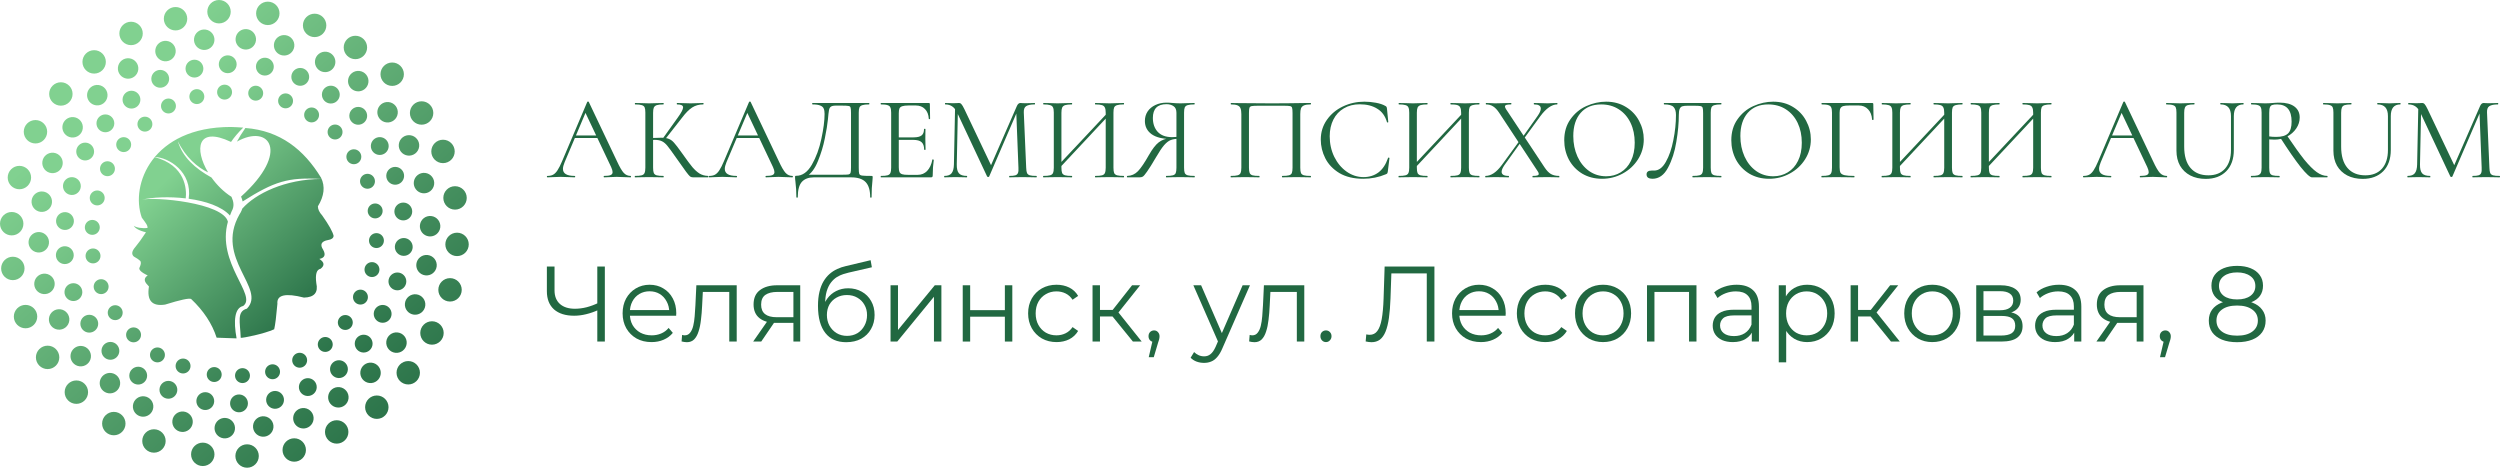 <?xml version="1.0" encoding="UTF-8"?> <svg xmlns="http://www.w3.org/2000/svg" width="320" height="60" viewBox="0 0 320 60" fill="none"><path fill-rule="evenodd" clip-rule="evenodd" d="M16.776 2.782C17.604 2.782 18.275 3.453 18.275 4.28C18.275 5.108 17.604 5.779 16.776 5.779C15.949 5.779 15.278 5.108 15.278 4.28C15.278 3.453 15.949 2.782 16.776 2.782ZM22.468 0.899C23.296 0.899 23.967 1.57 23.967 2.397C23.967 3.225 23.296 3.895 22.468 3.895C21.641 3.895 20.97 3.225 20.97 2.397C20.97 1.57 21.641 0.899 22.468 0.899ZM28.033 0C28.86 0 29.531 0.671 29.531 1.498C29.531 2.326 28.86 2.997 28.033 2.997C27.205 2.997 26.535 2.326 26.535 1.498C26.535 0.671 27.205 0 28.033 0ZM34.28 0.212C35.107 0.212 35.778 0.882 35.778 1.71C35.778 2.537 35.107 3.208 34.28 3.208C33.453 3.208 32.781 2.537 32.781 1.71C32.781 0.882 33.453 0.212 34.28 0.212ZM40.272 1.752C41.099 1.752 41.77 2.423 41.77 3.251C41.77 4.078 41.099 4.749 40.272 4.749C39.444 4.749 38.773 4.078 38.773 3.251C38.773 2.423 39.444 1.752 40.272 1.752ZM45.492 4.577C46.32 4.577 46.991 5.248 46.991 6.075C46.991 6.902 46.32 7.573 45.492 7.573C44.665 7.573 43.994 6.902 43.994 6.075C43.994 5.248 44.665 4.577 45.492 4.577ZM50.2 8.001C51.027 8.001 51.698 8.672 51.698 9.499C51.698 10.326 51.027 10.997 50.2 10.997C49.373 10.997 48.702 10.326 48.702 9.499C48.702 8.672 49.373 8.001 50.2 8.001ZM53.966 12.965C54.793 12.965 55.464 13.636 55.464 14.463C55.464 15.29 54.793 15.961 53.966 15.961C53.139 15.961 52.467 15.29 52.467 14.463C52.467 13.636 53.139 12.965 53.966 12.965ZM56.704 17.885C57.532 17.885 58.203 18.556 58.203 19.384C58.203 20.211 57.532 20.881 56.704 20.881C55.877 20.881 55.206 20.211 55.206 19.384C55.206 18.556 55.877 17.885 56.704 17.885ZM58.245 23.834C59.072 23.834 59.743 24.505 59.743 25.332C59.743 26.16 59.072 26.831 58.245 26.831C57.417 26.831 56.746 26.16 56.746 25.332C56.746 24.505 57.417 23.834 58.245 23.834ZM58.502 29.783C59.329 29.783 60 30.454 60 31.282C60 32.108 59.329 32.78 58.502 32.78C57.674 32.78 57.004 32.108 57.004 31.282C57.004 30.454 57.674 29.783 58.502 29.783ZM57.604 35.601C58.431 35.601 59.102 36.272 59.102 37.099C59.102 37.927 58.431 38.597 57.604 38.597C56.777 38.597 56.106 37.927 56.106 37.099C56.106 36.272 56.777 35.601 57.604 35.601ZM55.293 41.122C56.12 41.122 56.791 41.793 56.791 42.621C56.791 43.448 56.12 44.119 55.293 44.119C54.465 44.119 53.795 43.448 53.795 42.621C53.795 41.793 54.465 41.122 55.293 41.122ZM52.255 46.215C53.082 46.215 53.753 46.886 53.753 47.713C53.753 48.541 53.082 49.211 52.255 49.211C51.428 49.211 50.757 48.541 50.757 47.713C50.757 46.886 51.428 46.215 52.255 46.215ZM48.233 50.622C49.06 50.622 49.731 51.293 49.731 52.12C49.731 52.948 49.06 53.618 48.233 53.618C47.406 53.618 46.735 52.948 46.735 52.12C46.735 51.293 47.406 50.622 48.233 50.622ZM43.097 53.789C43.925 53.789 44.596 54.46 44.596 55.287C44.596 56.115 43.925 56.785 43.097 56.785C42.27 56.785 41.599 56.115 41.599 55.287C41.599 54.46 42.27 53.789 43.097 53.789ZM37.662 56.101C38.489 56.101 39.16 56.772 39.16 57.599C39.16 58.426 38.489 59.097 37.662 59.097C36.834 59.097 36.163 58.426 36.163 57.599C36.163 56.772 36.834 56.101 37.662 56.101ZM31.627 56.871C32.455 56.871 33.126 57.542 33.126 58.369C33.126 59.196 32.455 59.868 31.627 59.868C30.8 59.868 30.129 59.196 30.129 58.369C30.129 57.542 30.8 56.871 31.627 56.871ZM25.955 56.657C26.782 56.657 27.453 57.328 27.453 58.155C27.453 58.982 26.782 59.653 25.955 59.653C25.128 59.653 24.457 58.982 24.457 58.155C24.457 57.328 25.128 56.657 25.955 56.657ZM19.706 54.945C20.533 54.945 21.204 55.617 21.204 56.444C21.204 57.271 20.533 57.942 19.706 57.942C18.878 57.942 18.207 57.271 18.207 56.444C18.207 55.617 18.878 54.945 19.706 54.945ZM14.568 52.72C15.395 52.72 16.066 53.391 16.066 54.218C16.066 55.045 15.395 55.716 14.568 55.716C13.741 55.716 13.07 55.045 13.07 54.218C13.07 53.391 13.741 52.72 14.568 52.72ZM9.775 48.697C10.602 48.697 11.273 49.368 11.273 50.195C11.273 51.023 10.602 51.694 9.775 51.694C8.947 51.694 8.276 51.023 8.276 50.195C8.276 49.368 8.947 48.697 9.775 48.697ZM6.094 44.246C6.921 44.246 7.592 44.917 7.592 45.744C7.592 46.571 6.921 47.242 6.094 47.242C5.267 47.242 4.596 46.571 4.596 45.744C4.596 44.917 5.267 44.246 6.094 44.246ZM3.269 39.025C4.097 39.025 4.767 39.695 4.767 40.523C4.767 41.35 4.097 42.021 3.269 42.021C2.442 42.021 1.771 41.35 1.771 40.523C1.771 39.695 2.442 39.025 3.269 39.025ZM1.643 32.861C2.47 32.861 3.141 33.532 3.141 34.36C3.141 35.187 2.47 35.858 1.643 35.858C0.815 35.858 0.145 35.187 0.145 34.36C0.145 33.532 0.815 32.861 1.643 32.861ZM1.499 27.134C2.326 27.134 2.997 27.805 2.997 28.633C2.997 29.46 2.326 30.131 1.499 30.131C0.671 30.131 0 29.46 0 28.633C0 27.805 0.671 27.134 1.499 27.134ZM2.483 21.229C3.31 21.229 3.981 21.899 3.981 22.727C3.981 23.554 3.31 24.225 2.483 24.225C1.656 24.225 0.985 23.554 0.985 22.727C0.985 21.899 1.656 21.229 2.483 21.229ZM4.539 15.366C5.367 15.366 6.038 16.038 6.038 16.864C6.038 17.692 5.367 18.363 4.539 18.363C3.712 18.363 3.041 17.692 3.041 16.864C3.041 16.038 3.712 15.366 4.539 15.366ZM7.792 10.53C8.619 10.53 9.29 11.2 9.29 12.028C9.29 12.855 8.619 13.526 7.792 13.526C6.965 13.526 6.294 12.855 6.294 12.028C6.294 11.2 6.965 10.53 7.792 10.53ZM12.051 6.423C12.879 6.423 13.549 7.094 13.549 7.922C13.549 8.749 12.879 9.42 12.051 9.42C11.224 9.42 10.553 8.749 10.553 7.922C10.553 7.094 11.224 6.423 12.051 6.423Z" fill="url(#paint0_linear_205_250)"></path><path fill-rule="evenodd" clip-rule="evenodd" d="M38.679 54.838C37.961 54.754 37.447 54.102 37.531 53.384C37.615 52.665 38.267 52.151 38.986 52.235C39.705 52.32 40.219 52.971 40.134 53.69C40.049 54.409 39.398 54.923 38.679 54.838ZM33.542 55.892C32.824 55.808 32.309 55.156 32.394 54.437C32.478 53.719 33.13 53.205 33.849 53.289C34.567 53.373 35.082 54.025 34.997 54.744C34.912 55.463 34.261 55.977 33.542 55.892ZM28.617 56.105C27.898 56.02 27.384 55.368 27.469 54.65C27.553 53.931 28.205 53.417 28.924 53.501C29.642 53.586 30.156 54.237 30.072 54.956C29.987 55.675 29.336 56.189 28.617 56.105ZM23.212 55.282C22.493 55.197 21.979 54.546 22.064 53.827C22.148 53.108 22.8 52.594 23.518 52.679C24.237 52.763 24.752 53.415 24.667 54.134C24.582 54.852 23.931 55.367 23.212 55.282ZM18.165 53.331C17.446 53.246 16.932 52.595 17.017 51.876C17.101 51.157 17.753 50.643 18.471 50.728C19.19 50.812 19.704 51.464 19.619 52.182C19.535 52.901 18.883 53.415 18.165 53.331ZM13.918 50.344C13.2 50.259 12.685 49.608 12.77 48.889C12.855 48.17 13.506 47.656 14.225 47.741C14.944 47.825 15.457 48.477 15.373 49.195C15.289 49.914 14.637 50.428 13.918 50.344ZM10.179 46.888C9.46 46.804 8.946 46.152 9.031 45.433C9.115 44.715 9.767 44.201 10.485 44.285C11.204 44.37 11.718 45.021 11.634 45.74C11.549 46.459 10.898 46.973 10.179 46.888ZM7.415 42.191C6.696 42.107 6.182 41.455 6.267 40.737C6.352 40.018 7.003 39.504 7.722 39.588C8.44 39.673 8.954 40.324 8.87 41.043C8.785 41.762 8.134 42.276 7.415 42.191ZM5.539 37.637C4.821 37.552 4.306 36.901 4.391 36.182C4.475 35.464 5.127 34.95 5.845 35.034C6.564 35.119 7.079 35.77 6.994 36.489C6.909 37.207 6.258 37.722 5.539 37.637ZM4.809 32.312C4.09 32.227 3.576 31.576 3.661 30.857C3.745 30.139 4.397 29.624 5.116 29.709C5.834 29.793 6.349 30.445 6.264 31.164C6.179 31.882 5.528 32.396 4.809 32.312ZM5.194 27.118C4.476 27.033 3.961 26.382 4.046 25.663C4.131 24.945 4.782 24.43 5.501 24.515C6.219 24.599 6.733 25.251 6.649 25.97C6.565 26.688 5.913 27.203 5.194 27.118ZM6.569 22.156C5.85 22.071 5.336 21.42 5.421 20.701C5.505 19.982 6.156 19.468 6.875 19.553C7.594 19.637 8.108 20.289 8.023 21.007C7.939 21.726 7.287 22.241 6.569 22.156ZM9.141 17.596C8.422 17.511 7.908 16.86 7.992 16.141C8.077 15.422 8.728 14.908 9.447 14.993C10.166 15.077 10.68 15.729 10.595 16.447C10.511 17.166 9.859 17.68 9.141 17.596ZM12.3 13.483C11.582 13.398 11.067 12.747 11.152 12.028C11.237 11.309 11.888 10.795 12.607 10.88C13.325 10.964 13.839 11.616 13.755 12.334C13.671 13.053 13.019 13.568 12.3 13.483ZM16.245 10.066C15.526 9.981 15.011 9.33 15.096 8.611C15.181 7.892 15.832 7.378 16.551 7.463C17.27 7.547 17.784 8.199 17.699 8.918C17.615 9.636 16.963 10.15 16.245 10.066ZM21.03 7.84C20.311 7.755 19.797 7.104 19.881 6.385C19.966 5.666 20.617 5.152 21.336 5.236C22.055 5.321 22.569 5.972 22.484 6.691C22.4 7.41 21.748 7.924 21.03 7.84ZM25.988 6.387C25.269 6.302 24.755 5.651 24.839 4.932C24.924 4.214 25.575 3.699 26.294 3.784C27.012 3.868 27.527 4.52 27.442 5.238C27.357 5.957 26.706 6.472 25.988 6.387ZM31.308 6.335C30.59 6.25 30.075 5.599 30.16 4.88C30.244 4.161 30.896 3.647 31.614 3.732C32.333 3.816 32.847 4.468 32.763 5.187C32.678 5.905 32.027 6.419 31.308 6.335ZM36.214 7.101C35.495 7.016 34.981 6.365 35.066 5.646C35.15 4.928 35.801 4.413 36.52 4.498C37.239 4.582 37.753 5.234 37.669 5.952C37.584 6.671 36.933 7.186 36.214 7.101ZM41.468 9.226C40.749 9.142 40.234 8.49 40.319 7.772C40.404 7.053 41.055 6.538 41.774 6.623C42.492 6.708 43.006 7.359 42.922 8.078C42.837 8.796 42.186 9.311 41.468 9.226ZM45.703 11.685C44.984 11.6 44.47 10.949 44.554 10.23C44.639 9.512 45.291 8.997 46.009 9.082C46.728 9.166 47.242 9.818 47.158 10.536C47.073 11.255 46.422 11.769 45.703 11.685ZM49.456 15.669C48.737 15.585 48.222 14.933 48.307 14.215C48.392 13.496 49.043 12.982 49.762 13.066C50.48 13.151 50.994 13.802 50.91 14.521C50.825 15.239 50.174 15.754 49.456 15.669ZM52.198 19.912C51.479 19.828 50.965 19.176 51.05 18.457C51.134 17.739 51.785 17.224 52.504 17.309C53.223 17.394 53.737 18.045 53.652 18.764C53.568 19.483 52.916 19.997 52.198 19.912ZM54.118 24.736C53.399 24.652 52.885 24 52.969 23.282C53.054 22.563 53.705 22.049 54.424 22.134C55.142 22.218 55.657 22.869 55.572 23.588C55.487 24.307 54.836 24.821 54.118 24.736ZM54.9 30.256C54.181 30.172 53.667 29.521 53.752 28.802C53.836 28.083 54.488 27.569 55.207 27.654C55.925 27.738 56.44 28.39 56.355 29.108C56.27 29.827 55.619 30.341 54.9 30.256ZM54.44 35.246C53.722 35.161 53.207 34.51 53.292 33.791C53.377 33.072 54.028 32.559 54.747 32.643C55.465 32.727 55.979 33.379 55.895 34.098C55.81 34.816 55.159 35.331 54.44 35.246ZM52.981 40.276C52.263 40.191 51.748 39.54 51.833 38.821C51.918 38.102 52.569 37.588 53.288 37.673C54.007 37.757 54.521 38.409 54.436 39.127C54.351 39.846 53.7 40.36 52.981 40.276ZM50.596 45.157C49.877 45.073 49.363 44.421 49.447 43.703C49.532 42.984 50.184 42.47 50.902 42.555C51.621 42.639 52.135 43.29 52.05 44.009C51.966 44.728 51.315 45.242 50.596 45.157ZM47.276 49.026C46.557 48.942 46.043 48.291 46.128 47.572C46.212 46.853 46.864 46.339 47.582 46.424C48.301 46.508 48.815 47.159 48.73 47.878C48.646 48.597 47.994 49.111 47.276 49.026ZM43.156 52.158C42.438 52.074 41.924 51.422 42.008 50.704C42.093 49.985 42.744 49.47 43.463 49.555C44.181 49.64 44.696 50.291 44.611 51.01C44.526 51.728 43.875 52.242 43.156 52.158Z" fill="url(#paint1_linear_205_250)"></path><path fill-rule="evenodd" clip-rule="evenodd" d="M20.544 8.948C21.174 8.967 21.67 9.493 21.651 10.123C21.633 10.754 21.106 11.249 20.476 11.23C19.846 11.212 19.35 10.685 19.369 10.055C19.387 9.425 19.914 8.929 20.544 8.948ZM24.923 7.643C25.553 7.662 26.049 8.188 26.03 8.818C26.012 9.449 25.485 9.945 24.855 9.926C24.225 9.907 23.729 9.38 23.748 8.75C23.766 8.12 24.293 7.624 24.923 7.643ZM29.182 7.085C29.812 7.103 30.308 7.63 30.29 8.26C30.271 8.89 29.744 9.386 29.114 9.367C28.484 9.349 27.988 8.822 28.007 8.192C28.026 7.562 28.552 7.066 29.182 7.085ZM33.937 7.388C34.567 7.407 35.063 7.933 35.044 8.563C35.025 9.194 34.499 9.69 33.868 9.671C33.238 9.652 32.742 9.126 32.761 8.495C32.78 7.865 33.306 7.369 33.937 7.388ZM38.466 8.698C39.096 8.717 39.592 9.244 39.573 9.874C39.554 10.504 39.028 11 38.398 10.981C37.768 10.962 37.272 10.436 37.291 9.805C37.31 9.175 37.836 8.679 38.466 8.698ZM42.379 10.969C43.01 10.987 43.505 11.514 43.487 12.144C43.468 12.774 42.941 13.27 42.311 13.251C41.681 13.232 41.185 12.706 41.204 12.076C41.222 11.446 41.749 10.95 42.379 10.969ZM45.887 13.684C46.518 13.703 47.014 14.229 46.995 14.86C46.976 15.49 46.45 15.986 45.819 15.967C45.189 15.948 44.693 15.422 44.712 14.791C44.731 14.161 45.258 13.665 45.887 13.684ZM48.643 17.551C49.274 17.57 49.77 18.097 49.751 18.727C49.732 19.357 49.205 19.853 48.575 19.834C47.945 19.815 47.449 19.289 47.468 18.659C47.487 18.028 48.013 17.532 48.643 17.551ZM50.618 21.362C51.248 21.381 51.744 21.907 51.725 22.538C51.706 23.168 51.18 23.664 50.55 23.645C49.919 23.626 49.423 23.1 49.442 22.47C49.461 21.839 49.988 21.343 50.618 21.362ZM51.656 25.929C52.286 25.948 52.782 26.474 52.763 27.105C52.744 27.735 52.218 28.231 51.588 28.212C50.957 28.193 50.462 27.667 50.48 27.036C50.499 26.406 51.026 25.911 51.656 25.929ZM51.716 30.467C52.346 30.486 52.842 31.012 52.823 31.642C52.805 32.273 52.278 32.769 51.648 32.75C51.018 32.731 50.522 32.204 50.541 31.574C50.559 30.944 51.086 30.448 51.716 30.467ZM50.9 34.879C51.53 34.898 52.026 35.424 52.007 36.054C51.988 36.685 51.462 37.18 50.832 37.161C50.202 37.143 49.706 36.616 49.724 35.986C49.743 35.356 50.27 34.86 50.9 34.879ZM49.014 39.032C49.644 39.051 50.14 39.578 50.121 40.208C50.102 40.838 49.576 41.334 48.945 41.315C48.315 41.297 47.819 40.77 47.838 40.14C47.857 39.51 48.383 39.014 49.014 39.032ZM46.583 42.843C47.214 42.861 47.709 43.388 47.691 44.018C47.672 44.649 47.145 45.145 46.515 45.126C45.885 45.107 45.389 44.58 45.408 43.95C45.427 43.32 45.953 42.824 46.583 42.843ZM43.419 46.109C44.049 46.127 44.545 46.654 44.527 47.284C44.508 47.914 43.981 48.41 43.351 48.391C42.721 48.372 42.225 47.846 42.244 47.216C42.263 46.586 42.789 46.09 43.419 46.109ZM39.435 48.404C40.065 48.423 40.561 48.95 40.542 49.58C40.523 50.21 39.997 50.706 39.366 50.687C38.736 50.669 38.24 50.142 38.259 49.512C38.278 48.882 38.804 48.386 39.435 48.404ZM35.241 50.042C35.871 50.061 36.367 50.587 36.349 51.217C36.33 51.848 35.803 52.343 35.173 52.325C34.543 52.306 34.047 51.779 34.066 51.149C34.085 50.519 34.611 50.023 35.241 50.042ZM30.627 50.491C31.257 50.51 31.753 51.036 31.734 51.667C31.715 52.297 31.189 52.793 30.559 52.774C29.928 52.755 29.432 52.229 29.451 51.598C29.47 50.968 29.996 50.473 30.627 50.491ZM26.31 50.199C26.94 50.218 27.436 50.744 27.417 51.374C27.398 52.005 26.872 52.501 26.242 52.482C25.612 52.463 25.116 51.937 25.135 51.306C25.154 50.676 25.68 50.18 26.31 50.199ZM21.588 48.753C22.219 48.772 22.715 49.299 22.696 49.928C22.677 50.559 22.151 51.055 21.52 51.036C20.89 51.017 20.394 50.491 20.413 49.861C20.432 49.23 20.958 48.734 21.588 48.753ZM17.725 46.941C18.355 46.959 18.851 47.486 18.832 48.116C18.814 48.746 18.287 49.242 17.657 49.223C17.026 49.204 16.53 48.678 16.549 48.048C16.568 47.418 17.095 46.922 17.725 46.941ZM14.165 43.767C14.795 43.786 15.291 44.312 15.272 44.942C15.254 45.572 14.727 46.068 14.097 46.05C13.466 46.031 12.971 45.505 12.99 44.874C13.008 44.244 13.535 43.748 14.165 43.767ZM11.462 40.292C12.092 40.311 12.588 40.838 12.569 41.468C12.551 42.098 12.024 42.594 11.394 42.575C10.764 42.556 10.268 42.03 10.287 41.4C10.306 40.769 10.832 40.273 11.462 40.292ZM9.429 36.25C10.06 36.269 10.556 36.796 10.537 37.426C10.518 38.056 9.991 38.552 9.361 38.533C8.731 38.514 8.235 37.988 8.254 37.358C8.273 36.727 8.799 36.231 9.429 36.25ZM8.331 31.518C8.961 31.537 9.457 32.063 9.438 32.694C9.419 33.324 8.893 33.82 8.263 33.801C7.632 33.782 7.136 33.256 7.155 32.626C7.174 31.995 7.7 31.499 8.331 31.518ZM8.351 27.152C8.981 27.171 9.477 27.697 9.458 28.328C9.439 28.958 8.913 29.454 8.283 29.435C7.652 29.416 7.157 28.89 7.175 28.259C7.194 27.629 7.721 27.133 8.351 27.152ZM9.235 22.675C9.865 22.694 10.361 23.221 10.342 23.851C10.324 24.481 9.797 24.977 9.167 24.958C8.537 24.939 8.041 24.413 8.06 23.782C8.079 23.152 8.605 22.656 9.235 22.675ZM10.935 18.256C11.566 18.275 12.062 18.801 12.043 19.432C12.024 20.062 11.497 20.558 10.867 20.539C10.237 20.52 9.741 19.994 9.76 19.364C9.779 18.733 10.305 18.238 10.935 18.256ZM13.523 14.646C14.153 14.665 14.649 15.191 14.63 15.821C14.612 16.452 14.085 16.947 13.455 16.929C12.825 16.91 12.329 16.383 12.348 15.753C12.367 15.123 12.893 14.627 13.523 14.646ZM16.861 11.615C17.492 11.633 17.987 12.16 17.968 12.79C17.95 13.42 17.424 13.916 16.793 13.897C16.163 13.878 15.667 13.352 15.686 12.722C15.705 12.092 16.231 11.596 16.861 11.615Z" fill="url(#paint2_linear_205_250)"></path><path fill-rule="evenodd" clip-rule="evenodd" d="M29.527 16.252C29.86 16.252 30.804 16.311 31.131 16.334C30.472 16.984 29.961 17.594 29.572 18.168C25.176 16.078 24.881 19.139 26.637 22.066C25.323 21.457 23.743 20.133 22.758 18.055C23.347 20.089 24.952 21.556 27.067 22.721C27.741 23.666 28.621 24.552 29.632 25.195C29.915 25.827 30.015 26.426 29.649 27.048C29.556 27.261 29.473 27.474 29.396 27.684C29.415 27.63 29.427 27.597 29.432 27.586C28.367 26.413 26.309 25.74 24.152 25.44V25.44C24.655 22.031 21.595 20.103 19.741 20.094C23.779 21.157 23.906 24.245 23.774 25.391V25.392C21.66 25.141 19.502 25.24 18.125 25.57C19.78 25.15 28.6 25.961 29.171 28.383L29.176 28.366C27.67 33.659 32.969 37.829 31.121 39.166C30.038 39.411 29.862 41.042 30.283 43.311C30.079 43.293 27.929 43.248 27.728 43.222C27.147 41.425 26.057 39.773 24.46 38.266C24.2 38.137 23.09 38.378 21.131 38.987C19.459 39.243 18.77 38.469 19.066 36.668C19.066 36.668 18.957 36.546 18.737 36.302C18.415 35.889 18.472 35.541 18.907 35.257C18.021 34.837 17.682 34.481 17.888 34.188C18.066 33.789 18.078 33.517 17.923 33.371C17.755 33.214 17.49 33.035 17.128 32.835C16.804 32.542 16.868 32.138 17.32 31.622C17.725 31.134 18.142 30.562 18.682 29.733C17.726 29.504 17.244 29.168 17.127 28.894C17.407 29.131 18.184 29.261 18.879 29.177C18.915 28.852 18.686 28.583 18.15 27.855C16.636 23.614 19.538 16.252 29.527 16.252ZM31.41 16.382C35.868 16.727 38.896 19.141 41.101 22.758C41.638 23.867 41.501 25.084 40.69 26.411C40.69 26.788 40.874 27.177 41.242 27.577C42.102 28.799 42.588 29.668 42.701 30.186C42.684 30.474 42.448 30.653 41.993 30.724C41.127 30.88 40.918 31.296 41.368 31.973C41.722 32.619 41.558 33.009 40.875 33.143C41.528 33.565 41.579 33.986 41.03 34.407C40.521 34.498 40.34 35.108 40.487 36.238C40.756 37.442 40.229 38.06 38.907 38.092C36.533 37.483 35.4 37.746 35.508 38.881C35.366 40.498 35.229 41.586 35.097 42.147C33.782 42.741 31.126 43.267 30.813 43.243C30.736 41.194 30.282 39.866 31.605 39.506C34.139 36.923 27.442 33.104 30.646 27.456C30.875 27.109 31.006 26.793 31.062 26.498C31.052 26.59 31.035 26.659 31.013 26.703C32.685 24.811 36.453 22.922 41.17 22.909C36.841 22.658 35.117 23.223 31.058 25.786L31.059 25.791C31.015 25.575 30.944 25.369 30.854 25.166C37.215 19.433 34.463 15.785 30.325 18.128C30.61 17.594 30.967 17.014 31.41 16.382Z" fill="url(#paint3_linear_205_250)"></path><path fill-rule="evenodd" clip-rule="evenodd" d="M21.563 12.611C22.091 12.611 22.519 13.039 22.519 13.567C22.519 14.095 22.091 14.523 21.563 14.523C21.035 14.523 20.607 14.095 20.607 13.567C20.607 13.039 21.035 12.611 21.563 12.611ZM25.195 11.409C25.723 11.409 26.151 11.838 26.151 12.366C26.151 12.893 25.723 13.321 25.195 13.321C24.667 13.321 24.239 12.893 24.239 12.366C24.239 11.838 24.667 11.409 25.195 11.409ZM28.745 10.836C29.272 10.836 29.701 11.264 29.701 11.792C29.701 12.32 29.272 12.748 28.745 12.748C28.217 12.748 27.789 12.32 27.789 11.792C27.789 11.264 28.217 10.836 28.745 10.836ZM32.731 10.971C33.258 10.971 33.686 11.399 33.686 11.927C33.686 12.455 33.258 12.883 32.731 12.883C32.203 12.883 31.774 12.455 31.774 11.927C31.774 11.399 32.203 10.971 32.731 10.971ZM36.554 11.954C37.081 11.954 37.509 12.382 37.509 12.91C37.509 13.438 37.081 13.866 36.554 13.866C36.026 13.866 35.598 13.438 35.598 12.91C35.598 12.382 36.026 11.954 36.554 11.954ZM39.884 13.756C40.413 13.756 40.84 14.184 40.84 14.712C40.84 15.24 40.413 15.668 39.884 15.668C39.357 15.668 38.929 15.24 38.929 14.712C38.929 14.184 39.357 13.756 39.884 13.756ZM42.888 15.94C43.416 15.94 43.844 16.368 43.844 16.896C43.844 17.424 43.416 17.853 42.888 17.853C42.36 17.853 41.932 17.424 41.932 16.896C41.932 16.368 42.36 15.94 42.888 15.94ZM45.291 19.108C45.819 19.108 46.247 19.536 46.247 20.064C46.247 20.592 45.819 21.02 45.291 21.02C44.763 21.02 44.335 20.592 44.335 20.064C44.335 19.536 44.763 19.108 45.291 19.108ZM47.038 22.247C47.566 22.247 47.994 22.675 47.994 23.203C47.994 23.731 47.566 24.159 47.038 24.159C46.51 24.159 46.082 23.731 46.082 23.203C46.082 22.675 46.51 22.247 47.038 22.247ZM48.021 26.043C48.549 26.043 48.977 26.471 48.977 26.998C48.977 27.526 48.549 27.955 48.021 27.955C47.493 27.955 47.065 27.526 47.065 26.998C47.065 26.471 47.493 26.043 48.021 26.043ZM48.184 29.838C48.713 29.838 49.141 30.267 49.141 30.794C49.141 31.322 48.713 31.75 48.184 31.75C47.657 31.75 47.229 31.322 47.229 30.794C47.229 30.267 47.657 29.838 48.184 29.838ZM47.612 33.55C48.14 33.55 48.568 33.978 48.568 34.506C48.568 35.034 48.14 35.462 47.612 35.462C47.084 35.462 46.656 35.034 46.656 34.506C46.656 33.978 47.084 33.55 47.612 33.55ZM46.138 37.073C46.665 37.073 47.093 37.501 47.093 38.029C47.093 38.557 46.665 38.985 46.138 38.985C45.609 38.985 45.182 38.557 45.182 38.029C45.182 37.501 45.609 37.073 46.138 37.073ZM44.199 40.322C44.727 40.322 45.155 40.75 45.155 41.278C45.155 41.806 44.727 42.234 44.199 42.234C43.671 42.234 43.243 41.806 43.243 41.278C43.243 40.75 43.671 40.322 44.199 40.322ZM41.633 43.134C42.161 43.134 42.589 43.562 42.589 44.09C42.589 44.618 42.161 45.046 41.633 45.046C41.105 45.046 40.677 44.618 40.677 44.09C40.677 43.562 41.105 43.134 41.633 43.134ZM38.356 45.154C38.884 45.154 39.312 45.583 39.312 46.111C39.312 46.639 38.884 47.067 38.356 47.067C37.829 47.067 37.4 46.639 37.4 46.111C37.4 45.583 37.829 45.154 38.356 45.154ZM34.889 46.629C35.416 46.629 35.844 47.058 35.844 47.586C35.844 48.114 35.416 48.542 34.889 48.542C34.361 48.542 33.932 48.114 33.932 47.586C33.932 47.058 34.361 46.629 34.889 46.629ZM31.038 47.121C31.566 47.121 31.994 47.549 31.994 48.077C31.994 48.605 31.566 49.033 31.038 49.033C30.51 49.033 30.082 48.605 30.082 48.077C30.082 47.549 30.51 47.121 31.038 47.121ZM27.419 46.984C27.947 46.984 28.375 47.413 28.375 47.94C28.375 48.468 27.947 48.896 27.419 48.896C26.891 48.896 26.463 48.468 26.463 47.94C26.463 47.413 26.891 46.984 27.419 46.984ZM23.432 45.893C23.96 45.893 24.388 46.321 24.388 46.848C24.388 47.376 23.96 47.804 23.432 47.804C22.904 47.804 22.476 47.376 22.476 46.848C22.476 46.321 22.904 45.893 23.432 45.893ZM20.154 44.472C20.681 44.472 21.11 44.9 21.11 45.428C21.11 45.956 20.681 46.384 20.154 46.384C19.626 46.384 19.198 45.956 19.198 45.428C19.198 44.9 19.626 44.472 20.154 44.472ZM17.096 41.906C17.623 41.906 18.052 42.334 18.052 42.861C18.052 43.39 17.623 43.818 17.096 43.818C16.568 43.818 16.14 43.39 16.14 42.861C16.14 42.334 16.568 41.906 17.096 41.906ZM14.747 39.066C15.275 39.066 15.703 39.494 15.703 40.022C15.703 40.55 15.275 40.977 14.747 40.977C14.22 40.977 13.791 40.55 13.791 40.022C13.791 39.494 14.22 39.066 14.747 39.066ZM12.945 35.735C13.473 35.735 13.901 36.163 13.901 36.691C13.901 37.218 13.473 37.646 12.945 37.646C12.417 37.646 11.989 37.218 11.989 36.691C11.989 36.163 12.417 35.735 12.945 35.735ZM11.908 31.802C12.435 31.802 12.863 32.23 12.863 32.758C12.863 33.286 12.435 33.714 11.908 33.714C11.379 33.714 10.951 33.286 10.951 32.758C10.951 32.23 11.379 31.802 11.908 31.802ZM11.815 28.148C12.343 28.148 12.771 28.576 12.771 29.104C12.771 29.632 12.343 30.06 11.815 30.06C11.287 30.06 10.859 29.632 10.859 29.104C10.859 28.576 11.287 28.148 11.815 28.148ZM12.443 24.38C12.971 24.38 13.399 24.808 13.399 25.336C13.399 25.864 12.971 26.292 12.443 26.292C11.916 26.292 11.488 25.864 11.488 25.336C11.488 24.808 11.916 24.38 12.443 24.38ZM13.756 20.64C14.283 20.64 14.711 21.068 14.711 21.596C14.711 22.124 14.283 22.552 13.756 22.552C13.228 22.552 12.8 22.124 12.8 21.596C12.8 21.068 13.228 20.64 13.756 20.64ZM15.831 17.554C16.358 17.554 16.787 17.982 16.787 18.51C16.787 19.038 16.358 19.466 15.831 19.466C15.303 19.466 14.875 19.038 14.875 18.51C14.875 17.982 15.303 17.554 15.831 17.554ZM18.548 14.934C19.076 14.934 19.504 15.363 19.504 15.89C19.504 16.418 19.076 16.846 18.548 16.846C18.02 16.846 17.592 16.418 17.592 15.89C17.592 15.363 18.02 14.934 18.548 14.934Z" fill="url(#paint4_linear_205_250)"></path><path d="M73.535 17.34H76.675L76.781 17.66H73.307L73.535 17.34ZM80.713 22.517C80.754 22.517 80.774 22.548 80.774 22.609C80.774 22.67 80.754 22.7 80.713 22.7C80.52 22.7 80.221 22.69 79.814 22.67C79.408 22.649 79.113 22.639 78.93 22.639C78.707 22.639 78.422 22.649 78.077 22.67C77.752 22.69 77.503 22.7 77.33 22.7C77.29 22.7 77.269 22.67 77.269 22.609C77.269 22.548 77.29 22.517 77.33 22.517C77.716 22.517 77.99 22.482 78.153 22.411C78.326 22.34 78.412 22.213 78.412 22.03C78.412 21.878 78.351 21.665 78.229 21.391L74.846 14.249L75.227 13.777L72.271 20.766C72.128 21.111 72.057 21.396 72.057 21.619C72.057 22.218 72.555 22.517 73.551 22.517C73.602 22.517 73.627 22.548 73.627 22.609C73.627 22.67 73.602 22.7 73.551 22.7C73.368 22.7 73.104 22.69 72.758 22.67C72.372 22.649 72.037 22.639 71.752 22.639C71.488 22.639 71.184 22.649 70.838 22.67C70.533 22.69 70.279 22.7 70.076 22.7C70.025 22.7 70 22.67 70 22.609C70 22.548 70.025 22.517 70.076 22.517C70.361 22.517 70.599 22.467 70.792 22.365C70.996 22.254 71.184 22.066 71.356 21.802C71.539 21.528 71.737 21.137 71.951 20.629L75.166 13.046C75.186 13.015 75.222 13 75.273 13C75.324 13 75.354 13.015 75.364 13.046L78.961 20.614C79.306 21.365 79.601 21.873 79.845 22.137C80.088 22.391 80.378 22.517 80.713 22.517Z" fill="#216841"></path><path d="M88.716 22.7C88.574 22.7 88.447 22.665 88.335 22.594C88.234 22.512 88.061 22.309 87.817 21.985C87.573 21.66 87.136 21.046 86.506 20.142C86.009 19.431 85.648 18.939 85.424 18.665C85.201 18.391 84.972 18.198 84.739 18.086C84.505 17.964 84.19 17.903 83.794 17.903C83.662 17.903 83.54 17.909 83.428 17.919C83.316 17.929 83.22 17.939 83.139 17.949L83.123 17.675C83.763 17.645 84.261 17.629 84.617 17.629C85.054 17.629 85.389 17.68 85.623 17.782C85.856 17.873 86.075 18.035 86.278 18.269C86.491 18.502 86.821 18.934 87.268 19.563L87.466 19.837C87.944 20.518 88.33 21.035 88.625 21.391C88.919 21.736 89.224 22.01 89.539 22.213C89.864 22.406 90.23 22.507 90.636 22.517C90.657 22.517 90.667 22.548 90.667 22.609C90.667 22.67 90.657 22.7 90.636 22.7H88.716ZM81.279 22.7C81.259 22.7 81.249 22.67 81.249 22.609C81.249 22.548 81.259 22.517 81.279 22.517C81.665 22.517 81.95 22.492 82.133 22.441C82.316 22.391 82.438 22.294 82.499 22.152C82.57 22 82.605 21.771 82.605 21.467V14.416C82.605 14.112 82.575 13.888 82.514 13.746C82.453 13.604 82.331 13.508 82.148 13.457C81.965 13.396 81.681 13.366 81.295 13.366C81.274 13.366 81.264 13.335 81.264 13.274C81.264 13.213 81.274 13.183 81.295 13.183L82.041 13.198C82.468 13.218 82.813 13.228 83.078 13.228C83.372 13.228 83.743 13.218 84.19 13.198L84.922 13.183C84.942 13.183 84.952 13.213 84.952 13.274C84.952 13.335 84.942 13.366 84.922 13.366C84.535 13.366 84.251 13.396 84.068 13.457C83.885 13.518 83.758 13.624 83.687 13.777C83.626 13.919 83.596 14.142 83.596 14.447V21.467C83.596 21.771 83.626 22 83.687 22.152C83.758 22.294 83.88 22.391 84.053 22.441C84.236 22.492 84.525 22.517 84.922 22.517C84.942 22.517 84.952 22.548 84.952 22.609C84.952 22.67 84.942 22.7 84.922 22.7C84.607 22.7 84.358 22.695 84.175 22.685L83.078 22.67L82.041 22.685C81.858 22.695 81.605 22.7 81.279 22.7ZM84.83 17.736L86.75 15.056C87.207 14.426 87.436 13.99 87.436 13.746C87.436 13.614 87.37 13.518 87.238 13.457C87.116 13.396 86.923 13.366 86.659 13.366C86.638 13.366 86.628 13.335 86.628 13.274C86.628 13.213 86.638 13.183 86.659 13.183L87.314 13.198C87.7 13.218 88.061 13.228 88.396 13.228C88.742 13.228 89.097 13.218 89.463 13.198L90.011 13.183C90.042 13.183 90.057 13.213 90.057 13.274C90.057 13.335 90.042 13.366 90.011 13.366C89.473 13.366 89.001 13.497 88.594 13.761C88.198 14.015 87.766 14.452 87.299 15.071L85.104 17.873L84.83 17.736Z" fill="#216841"></path><path d="M94.251 17.34H97.391L97.497 17.66H94.023L94.251 17.34ZM101.429 22.517C101.47 22.517 101.49 22.548 101.49 22.609C101.49 22.67 101.47 22.7 101.429 22.7C101.236 22.7 100.936 22.69 100.53 22.67C100.124 22.649 99.829 22.639 99.646 22.639C99.423 22.639 99.138 22.649 98.793 22.67C98.468 22.69 98.219 22.7 98.046 22.7C98.005 22.7 97.985 22.67 97.985 22.609C97.985 22.548 98.005 22.517 98.046 22.517C98.432 22.517 98.706 22.482 98.869 22.411C99.042 22.34 99.128 22.213 99.128 22.03C99.128 21.878 99.067 21.665 98.945 21.391L95.562 14.249L95.943 13.777L92.987 20.766C92.844 21.111 92.773 21.396 92.773 21.619C92.773 22.218 93.271 22.517 94.267 22.517C94.317 22.517 94.343 22.548 94.343 22.609C94.343 22.67 94.317 22.7 94.267 22.7C94.084 22.7 93.82 22.69 93.474 22.67C93.088 22.649 92.753 22.639 92.469 22.639C92.204 22.639 91.9 22.649 91.554 22.67C91.249 22.69 90.995 22.7 90.792 22.7C90.741 22.7 90.716 22.67 90.716 22.609C90.716 22.548 90.741 22.517 90.792 22.517C91.077 22.517 91.315 22.467 91.508 22.365C91.712 22.254 91.9 22.066 92.072 21.802C92.255 21.528 92.453 21.137 92.667 20.629L95.882 13.046C95.902 13.015 95.938 13 95.989 13C96.04 13 96.07 13.015 96.08 13.046L99.677 20.614C100.022 21.365 100.317 21.873 100.561 22.137C100.804 22.391 101.094 22.517 101.429 22.517Z" fill="#216841"></path><path d="M111.52 22.517C111.611 22.517 111.662 22.528 111.672 22.548C111.693 22.558 111.703 22.609 111.703 22.7C111.703 22.751 111.693 22.898 111.672 23.142C111.601 23.71 111.566 24.406 111.566 25.228C111.566 25.279 111.535 25.304 111.474 25.304C111.413 25.304 111.383 25.279 111.383 25.228C111.383 24.355 111.19 23.715 110.804 23.309C110.418 22.903 109.793 22.7 108.929 22.7H104.159C103.509 22.7 103.006 22.888 102.651 23.264C102.295 23.649 102.117 24.304 102.117 25.228C102.117 25.279 102.087 25.304 102.026 25.304C101.965 25.304 101.934 25.279 101.934 25.228C101.934 24.538 101.894 23.868 101.812 23.218C101.782 23.025 101.767 22.848 101.767 22.685C101.767 22.604 101.772 22.553 101.782 22.533C101.802 22.512 101.848 22.502 101.919 22.502C102.701 22.502 103.367 22.03 103.915 21.086C104.464 20.132 104.87 19.025 105.135 17.766C105.409 16.508 105.546 15.447 105.546 14.584C105.546 14.3 105.511 14.076 105.439 13.914C105.378 13.741 105.236 13.609 105.013 13.518C104.789 13.416 104.449 13.366 103.992 13.366C103.971 13.366 103.961 13.335 103.961 13.274C103.961 13.213 103.971 13.183 103.992 13.183H111.246C111.266 13.183 111.276 13.213 111.276 13.274C111.276 13.335 111.266 13.366 111.246 13.366C110.86 13.366 110.575 13.396 110.392 13.457C110.209 13.508 110.082 13.604 110.011 13.746C109.95 13.888 109.92 14.112 109.92 14.416V21.467C109.92 21.863 109.94 22.122 109.981 22.243C110.021 22.365 110.138 22.441 110.331 22.472C110.524 22.502 110.92 22.517 111.52 22.517ZM108.929 14.447C108.929 14.101 108.909 13.873 108.868 13.761C108.838 13.65 108.751 13.584 108.609 13.563C108.467 13.533 108.177 13.518 107.741 13.518H106.994C106.689 13.518 106.476 13.563 106.354 13.655C106.232 13.736 106.151 13.883 106.11 14.096C106.069 14.31 106.024 14.711 105.973 15.299C105.912 15.929 105.78 16.736 105.577 17.721C105.384 18.695 105.089 19.665 104.693 20.629C104.307 21.584 103.824 22.228 103.245 22.563V22.365H107.664C108.132 22.365 108.436 22.355 108.579 22.335C108.731 22.304 108.828 22.233 108.868 22.122C108.909 22.01 108.929 21.782 108.929 21.436V14.447Z" fill="#216841"></path><path d="M112.758 22.7C112.738 22.7 112.728 22.67 112.728 22.609C112.728 22.548 112.738 22.517 112.758 22.517C113.144 22.517 113.424 22.492 113.596 22.441C113.779 22.391 113.901 22.294 113.962 22.152C114.033 22 114.069 21.771 114.069 21.467V14.416C114.069 14.112 114.033 13.888 113.962 13.746C113.901 13.604 113.779 13.508 113.596 13.457C113.424 13.396 113.144 13.366 112.758 13.366C112.738 13.366 112.728 13.335 112.728 13.274C112.728 13.213 112.738 13.183 112.758 13.183H118.885C118.976 13.183 119.022 13.228 119.022 13.32L119.052 15.193C119.052 15.223 119.022 15.244 118.961 15.254C118.91 15.254 118.885 15.239 118.885 15.208C118.854 14.67 118.691 14.254 118.397 13.959C118.102 13.655 117.711 13.502 117.223 13.502H116.294C115.938 13.502 115.674 13.533 115.501 13.594C115.329 13.645 115.207 13.736 115.136 13.868C115.075 14 115.044 14.208 115.044 14.492V21.406C115.044 21.68 115.075 21.888 115.136 22.03C115.207 22.162 115.324 22.254 115.486 22.304C115.649 22.355 115.903 22.381 116.248 22.381H117.467C117.955 22.381 118.361 22.208 118.686 21.863C119.011 21.517 119.23 21.04 119.342 20.431C119.342 20.411 119.362 20.401 119.403 20.401C119.433 20.401 119.459 20.411 119.479 20.431C119.509 20.441 119.525 20.452 119.525 20.462C119.433 21.101 119.387 21.771 119.387 22.472C119.387 22.553 119.367 22.614 119.326 22.655C119.296 22.685 119.235 22.7 119.144 22.7H112.758ZM118.29 19.152C118.29 18.705 118.178 18.386 117.955 18.193C117.742 18 117.381 17.903 116.873 17.903H114.587V17.584H116.919C117.406 17.584 117.752 17.502 117.955 17.34C118.168 17.178 118.275 16.904 118.275 16.518C118.275 16.497 118.305 16.487 118.366 16.487C118.427 16.487 118.458 16.497 118.458 16.518L118.443 17.751C118.443 18.046 118.448 18.269 118.458 18.421L118.473 19.152C118.473 19.172 118.443 19.183 118.382 19.183C118.321 19.183 118.29 19.172 118.29 19.152Z" fill="#216841"></path><path d="M122.254 13.533L122.62 13.563L122.467 21.04C122.457 21.578 122.549 21.959 122.742 22.183C122.935 22.406 123.275 22.517 123.763 22.517C123.783 22.517 123.793 22.548 123.793 22.609C123.793 22.67 123.783 22.7 123.763 22.7C123.478 22.7 123.26 22.695 123.107 22.685L122.285 22.67L121.492 22.685C121.35 22.695 121.147 22.7 120.883 22.7C120.862 22.7 120.852 22.67 120.852 22.609C120.852 22.548 120.862 22.517 120.883 22.517C121.309 22.517 121.614 22.406 121.797 22.183C121.99 21.949 122.092 21.568 122.102 21.04L122.254 13.533ZM132.663 22.517C132.693 22.517 132.708 22.548 132.708 22.609C132.708 22.67 132.693 22.7 132.663 22.7C132.348 22.7 132.099 22.695 131.916 22.685L130.864 22.67L129.889 22.685C129.726 22.695 129.498 22.7 129.203 22.7C129.183 22.7 129.173 22.67 129.173 22.609C129.173 22.548 129.183 22.517 129.203 22.517C129.549 22.517 129.803 22.492 129.965 22.441C130.138 22.381 130.25 22.279 130.3 22.137C130.361 21.995 130.382 21.771 130.361 21.467L130.072 14.112L130.575 13.411L126.613 22.594C126.592 22.634 126.552 22.655 126.491 22.655C126.44 22.655 126.394 22.634 126.353 22.594L122.528 14.447C122.356 14.071 122.142 13.797 121.888 13.624C121.644 13.452 121.345 13.366 120.989 13.366C120.969 13.366 120.959 13.335 120.959 13.274C120.959 13.213 120.969 13.183 120.989 13.183L121.553 13.198C121.655 13.208 121.797 13.213 121.98 13.213C122.163 13.213 122.315 13.208 122.437 13.198C122.569 13.188 122.671 13.183 122.742 13.183C122.874 13.183 122.98 13.233 123.062 13.335C123.153 13.426 123.28 13.64 123.443 13.975L126.917 21.284L126.445 22.076L130.163 13.563C130.275 13.31 130.427 13.183 130.62 13.183C130.671 13.183 130.742 13.188 130.834 13.198C130.935 13.208 131.067 13.213 131.23 13.213L131.946 13.198C132.058 13.188 132.226 13.183 132.449 13.183C132.469 13.183 132.48 13.213 132.48 13.274C132.48 13.335 132.469 13.366 132.449 13.366C131.931 13.366 131.56 13.442 131.337 13.594C131.123 13.736 131.027 14.01 131.047 14.416L131.352 21.467C131.362 21.782 131.398 22.01 131.459 22.152C131.53 22.294 131.652 22.391 131.824 22.441C131.997 22.492 132.276 22.517 132.663 22.517Z" fill="#216841"></path><path d="M135.268 21.36L141.973 14.218L142.217 14.447L135.527 21.604L135.268 21.36ZM133.546 22.7C133.525 22.7 133.515 22.67 133.515 22.609C133.515 22.548 133.525 22.517 133.546 22.517C133.932 22.517 134.216 22.492 134.399 22.441C134.592 22.391 134.719 22.294 134.78 22.152C134.851 22 134.887 21.771 134.887 21.467V14.416C134.887 14.112 134.851 13.888 134.78 13.746C134.719 13.604 134.597 13.508 134.414 13.457C134.232 13.396 133.947 13.366 133.561 13.366C133.541 13.366 133.531 13.335 133.531 13.274C133.531 13.213 133.541 13.183 133.561 13.183L134.338 13.198C134.765 13.218 135.105 13.228 135.359 13.228C135.654 13.228 136.025 13.218 136.472 13.198L137.203 13.183C137.224 13.183 137.234 13.213 137.234 13.274C137.234 13.335 137.224 13.366 137.203 13.366C136.817 13.366 136.528 13.396 136.335 13.457C136.152 13.518 136.025 13.624 135.954 13.777C135.893 13.919 135.862 14.142 135.862 14.447V21.467C135.862 21.771 135.893 22 135.954 22.152C136.025 22.294 136.152 22.391 136.335 22.441C136.517 22.492 136.807 22.517 137.203 22.517C137.224 22.517 137.234 22.548 137.234 22.609C137.234 22.67 137.224 22.7 137.203 22.7C136.888 22.7 136.639 22.695 136.457 22.685L135.359 22.67L134.308 22.685C134.125 22.695 133.871 22.7 133.546 22.7ZM140.19 22.7C140.17 22.7 140.16 22.67 140.16 22.609C140.16 22.548 140.17 22.517 140.19 22.517C140.586 22.517 140.876 22.492 141.059 22.441C141.242 22.391 141.364 22.294 141.425 22.152C141.496 22 141.531 21.771 141.531 21.467V14.447C141.531 14.142 141.496 13.919 141.425 13.777C141.364 13.624 141.242 13.518 141.059 13.457C140.876 13.396 140.586 13.366 140.19 13.366C140.17 13.366 140.16 13.335 140.16 13.274C140.16 13.213 140.17 13.183 140.19 13.183L140.937 13.198C141.364 13.218 141.729 13.228 142.034 13.228C142.288 13.228 142.639 13.218 143.086 13.198L143.848 13.183C143.868 13.183 143.878 13.213 143.878 13.274C143.878 13.335 143.868 13.366 143.848 13.366C143.462 13.366 143.177 13.396 142.994 13.457C142.811 13.508 142.684 13.604 142.613 13.746C142.552 13.888 142.522 14.112 142.522 14.416V21.467C142.522 21.771 142.552 22 142.613 22.152C142.684 22.294 142.811 22.391 142.994 22.441C143.177 22.492 143.462 22.517 143.848 22.517C143.868 22.517 143.878 22.548 143.878 22.609C143.878 22.67 143.868 22.7 143.848 22.7C143.522 22.7 143.268 22.695 143.086 22.685L142.034 22.67L140.937 22.685C140.754 22.695 140.505 22.7 140.19 22.7Z" fill="#216841"></path><path d="M152.901 22.517C152.921 22.517 152.931 22.548 152.931 22.609C152.931 22.67 152.921 22.7 152.901 22.7C152.566 22.7 152.306 22.695 152.124 22.685L151.087 22.67L150.021 22.685C149.838 22.695 149.589 22.7 149.274 22.7C149.254 22.7 149.243 22.67 149.243 22.609C149.243 22.548 149.254 22.517 149.274 22.517C149.66 22.517 149.944 22.492 150.127 22.441C150.31 22.391 150.432 22.294 150.493 22.152C150.554 22 150.584 21.771 150.584 21.467V17.69L150.859 17.766C150.452 17.766 150.112 17.822 149.838 17.934C149.574 18.035 149.294 18.254 149 18.589C148.715 18.924 148.37 19.442 147.963 20.142C147.465 20.995 147.084 21.604 146.82 21.969C146.566 22.335 146.383 22.548 146.272 22.609C146.16 22.67 146.023 22.7 145.86 22.7H144.291C144.26 22.7 144.245 22.67 144.245 22.609C144.245 22.548 144.26 22.517 144.291 22.517C144.819 22.507 145.276 22.304 145.662 21.908C146.048 21.502 146.516 20.812 147.064 19.837C147.511 19.056 147.928 18.518 148.314 18.223C148.7 17.919 149.182 17.741 149.762 17.69L149.868 17.797C148.791 17.787 147.968 17.579 147.399 17.172C146.83 16.756 146.546 16.193 146.546 15.482C146.546 15.025 146.663 14.619 146.897 14.264C147.14 13.909 147.471 13.634 147.887 13.442C148.314 13.239 148.791 13.137 149.32 13.137C149.553 13.137 149.822 13.152 150.127 13.183C150.249 13.193 150.391 13.203 150.554 13.213C150.716 13.223 150.894 13.228 151.087 13.228C151.351 13.228 151.697 13.218 152.124 13.198L152.886 13.183C152.906 13.183 152.916 13.213 152.916 13.274C152.916 13.335 152.906 13.366 152.886 13.366C152.489 13.366 152.2 13.396 152.017 13.457C151.844 13.508 151.722 13.604 151.651 13.746C151.59 13.888 151.56 14.112 151.56 14.416V21.467C151.56 21.771 151.59 22 151.651 22.152C151.722 22.294 151.849 22.391 152.032 22.441C152.215 22.492 152.505 22.517 152.901 22.517ZM147.567 15.101C147.567 15.832 147.775 16.426 148.192 16.883C148.619 17.33 149.228 17.553 150.021 17.553C150.386 17.553 150.676 17.523 150.889 17.462L150.584 17.568V14.447C150.584 14.041 150.463 13.756 150.219 13.594C149.975 13.421 149.67 13.335 149.304 13.335C148.146 13.335 147.567 13.924 147.567 15.101Z" fill="#216841"></path><path d="M167.761 22.517C167.792 22.517 167.807 22.548 167.807 22.609C167.807 22.67 167.792 22.7 167.761 22.7C167.436 22.7 167.182 22.695 166.999 22.685L165.963 22.67L164.881 22.685C164.698 22.695 164.449 22.7 164.134 22.7C164.104 22.7 164.088 22.67 164.088 22.609C164.088 22.548 164.104 22.517 164.134 22.517C164.52 22.517 164.805 22.492 164.987 22.441C165.17 22.391 165.292 22.294 165.353 22.152C165.414 22 165.445 21.771 165.445 21.467V14.477C165.445 14.132 165.424 13.903 165.384 13.792C165.353 13.68 165.267 13.609 165.125 13.579C164.982 13.548 164.693 13.533 164.256 13.533H161.132C160.675 13.533 160.37 13.548 160.218 13.579C160.065 13.609 159.969 13.685 159.928 13.807C159.887 13.919 159.867 14.142 159.867 14.477V21.467C159.867 21.771 159.898 22 159.959 22.152C160.03 22.294 160.152 22.391 160.324 22.441C160.507 22.492 160.797 22.517 161.193 22.517C161.213 22.517 161.223 22.548 161.223 22.609C161.223 22.67 161.213 22.7 161.193 22.7C160.878 22.7 160.629 22.695 160.446 22.685L159.349 22.67L158.313 22.685C158.13 22.695 157.876 22.7 157.551 22.7C157.53 22.7 157.52 22.67 157.52 22.609C157.52 22.548 157.53 22.517 157.551 22.517C157.937 22.517 158.221 22.492 158.404 22.441C158.597 22.391 158.724 22.294 158.785 22.152C158.856 22 158.892 21.771 158.892 21.467V14.599C158.892 14.284 158.856 14.041 158.785 13.868C158.724 13.695 158.597 13.569 158.404 13.487C158.211 13.406 157.932 13.366 157.566 13.366C157.546 13.366 157.535 13.335 157.535 13.274C157.535 13.213 157.546 13.183 157.566 13.183C157.911 13.183 158.242 13.188 158.556 13.198C159.877 13.218 161.264 13.228 162.717 13.228C164.038 13.228 165.551 13.213 167.258 13.183H167.761C167.792 13.183 167.807 13.213 167.807 13.274C167.807 13.335 167.792 13.366 167.761 13.366C167.395 13.366 167.116 13.406 166.923 13.487C166.73 13.569 166.598 13.695 166.527 13.868C166.466 14.041 166.435 14.284 166.435 14.599V21.467C166.435 21.771 166.466 22 166.527 22.152C166.598 22.294 166.725 22.391 166.908 22.441C167.091 22.492 167.375 22.517 167.761 22.517Z" fill="#216841"></path><path d="M174.637 13.015C175.125 13.015 175.618 13.061 176.115 13.152C176.613 13.244 177.009 13.376 177.304 13.548C177.395 13.589 177.451 13.634 177.472 13.685C177.502 13.726 177.522 13.802 177.533 13.914L177.7 15.619C177.7 15.65 177.675 15.67 177.624 15.68C177.573 15.68 177.543 15.665 177.533 15.634C177.309 14.853 176.893 14.279 176.283 13.914C175.684 13.538 174.937 13.35 174.043 13.35C173.271 13.35 172.595 13.523 172.016 13.868C171.437 14.203 170.99 14.68 170.675 15.299C170.36 15.919 170.203 16.634 170.203 17.447C170.203 18.391 170.396 19.264 170.782 20.066C171.178 20.868 171.706 21.502 172.367 21.969C173.037 22.436 173.758 22.67 174.531 22.67C175.262 22.67 175.897 22.472 176.435 22.076C176.974 21.67 177.385 21.051 177.67 20.218C177.67 20.188 177.69 20.172 177.731 20.172C177.761 20.172 177.787 20.177 177.807 20.188C177.837 20.198 177.853 20.213 177.853 20.233L177.639 21.954C177.619 22.076 177.594 22.157 177.563 22.198C177.543 22.228 177.487 22.264 177.395 22.304C176.481 22.69 175.516 22.883 174.5 22.883C173.281 22.883 172.26 22.639 171.437 22.152C170.624 21.655 170.025 21.025 169.639 20.264C169.253 19.502 169.06 18.7 169.06 17.858C169.06 16.924 169.319 16.086 169.837 15.345C170.355 14.604 171.041 14.03 171.894 13.624C172.748 13.218 173.662 13.015 174.637 13.015Z" fill="#216841"></path><path d="M180.763 21.36L187.468 14.218L187.712 14.447L181.022 21.604L180.763 21.36ZM179.041 22.7C179.02 22.7 179.01 22.67 179.01 22.609C179.01 22.548 179.02 22.517 179.041 22.517C179.427 22.517 179.711 22.492 179.894 22.441C180.087 22.391 180.214 22.294 180.275 22.152C180.346 22 180.382 21.771 180.382 21.467V14.416C180.382 14.112 180.346 13.888 180.275 13.746C180.214 13.604 180.092 13.508 179.909 13.457C179.726 13.396 179.442 13.366 179.056 13.366C179.035 13.366 179.025 13.335 179.025 13.274C179.025 13.213 179.035 13.183 179.056 13.183L179.833 13.198C180.26 13.218 180.6 13.228 180.854 13.228C181.149 13.228 181.519 13.218 181.966 13.198L182.698 13.183C182.718 13.183 182.728 13.213 182.728 13.274C182.728 13.335 182.718 13.366 182.698 13.366C182.312 13.366 182.022 13.396 181.829 13.457C181.646 13.518 181.519 13.624 181.448 13.777C181.387 13.919 181.357 14.142 181.357 14.447V21.467C181.357 21.771 181.387 22 181.448 22.152C181.519 22.294 181.646 22.391 181.829 22.441C182.012 22.492 182.302 22.517 182.698 22.517C182.718 22.517 182.728 22.548 182.728 22.609C182.728 22.67 182.718 22.7 182.698 22.7C182.383 22.7 182.134 22.695 181.951 22.685L180.854 22.67L179.802 22.685C179.62 22.695 179.366 22.7 179.041 22.7ZM185.685 22.7C185.665 22.7 185.654 22.67 185.654 22.609C185.654 22.548 185.665 22.517 185.685 22.517C186.081 22.517 186.371 22.492 186.553 22.441C186.736 22.391 186.858 22.294 186.919 22.152C186.99 22 187.026 21.771 187.026 21.467V14.447C187.026 14.142 186.99 13.919 186.919 13.777C186.858 13.624 186.736 13.518 186.553 13.457C186.371 13.396 186.081 13.366 185.685 13.366C185.665 13.366 185.654 13.335 185.654 13.274C185.654 13.213 185.665 13.183 185.685 13.183L186.432 13.198C186.858 13.218 187.224 13.228 187.529 13.228C187.783 13.228 188.133 13.218 188.58 13.198L189.342 13.183C189.363 13.183 189.373 13.213 189.373 13.274C189.373 13.335 189.363 13.366 189.342 13.366C188.956 13.366 188.672 13.396 188.489 13.457C188.306 13.508 188.179 13.604 188.108 13.746C188.047 13.888 188.016 14.112 188.016 14.416V21.467C188.016 21.771 188.047 22 188.108 22.152C188.179 22.294 188.306 22.391 188.489 22.441C188.672 22.492 188.956 22.517 189.342 22.517C189.363 22.517 189.373 22.548 189.373 22.609C189.373 22.67 189.363 22.7 189.342 22.7C189.017 22.7 188.763 22.695 188.58 22.685L187.529 22.67L186.432 22.685C186.249 22.695 186 22.7 185.685 22.7Z" fill="#216841"></path><path d="M196.186 22.7C196.165 22.7 196.155 22.67 196.155 22.609C196.155 22.548 196.165 22.517 196.186 22.517C196.46 22.517 196.658 22.497 196.78 22.457C196.902 22.416 196.963 22.35 196.963 22.259C196.963 22.167 196.917 22.056 196.826 21.924L191.919 14.477C191.655 14.071 191.391 13.787 191.126 13.624C190.872 13.452 190.568 13.366 190.212 13.366C190.192 13.366 190.182 13.335 190.182 13.274C190.182 13.213 190.192 13.183 190.212 13.183L190.791 13.198C191.055 13.218 191.248 13.228 191.37 13.228C191.716 13.228 192.132 13.218 192.62 13.198L193.412 13.183C193.443 13.183 193.458 13.213 193.458 13.274C193.458 13.335 193.443 13.366 193.412 13.366C193.148 13.366 192.95 13.386 192.818 13.426C192.696 13.467 192.635 13.538 192.635 13.64C192.635 13.721 192.681 13.832 192.772 13.975L197.71 21.436C197.974 21.832 198.243 22.111 198.517 22.274C198.802 22.436 199.152 22.517 199.569 22.517C199.589 22.517 199.599 22.548 199.599 22.609C199.599 22.67 199.589 22.7 199.569 22.7C199.305 22.7 199.097 22.695 198.944 22.685L198.106 22.67L196.933 22.685C196.75 22.695 196.501 22.7 196.186 22.7ZM190.151 22.7C190.121 22.7 190.105 22.67 190.105 22.609C190.105 22.548 190.121 22.517 190.151 22.517C190.852 22.517 191.543 22.056 192.224 21.132L194.525 17.98L194.708 18.147L192.559 21.147C192.325 21.492 192.208 21.771 192.208 21.985C192.208 22.34 192.508 22.517 193.107 22.517C193.138 22.517 193.153 22.548 193.153 22.609C193.153 22.67 193.138 22.7 193.107 22.7C192.803 22.7 192.569 22.695 192.406 22.685L191.355 22.67L190.715 22.685C190.603 22.695 190.415 22.7 190.151 22.7ZM194.753 17.751L196.811 14.843C197.085 14.457 197.222 14.142 197.222 13.899C197.222 13.543 196.938 13.366 196.369 13.366C196.338 13.366 196.323 13.335 196.323 13.274C196.323 13.213 196.338 13.183 196.369 13.183L197.054 13.198C197.441 13.218 197.791 13.228 198.106 13.228C198.289 13.228 198.502 13.218 198.746 13.198L199.31 13.183C199.34 13.183 199.356 13.213 199.356 13.274C199.356 13.335 199.34 13.366 199.31 13.366C198.975 13.366 198.624 13.492 198.258 13.746C197.893 14 197.527 14.376 197.161 14.873L194.951 17.903L194.753 17.751Z" fill="#216841"></path><path d="M205.054 22.883C204.109 22.883 203.266 22.665 202.524 22.228C201.792 21.782 201.224 21.183 200.817 20.431C200.421 19.67 200.223 18.843 200.223 17.949C200.223 16.904 200.487 16.01 201.015 15.269C201.544 14.518 202.219 13.954 203.042 13.579C203.875 13.203 204.723 13.015 205.587 13.015C206.552 13.015 207.401 13.244 208.132 13.7C208.863 14.147 209.422 14.741 209.808 15.482C210.205 16.223 210.403 17.01 210.403 17.843C210.403 18.766 210.159 19.614 209.671 20.386C209.184 21.157 208.528 21.766 207.705 22.213C206.893 22.66 206.009 22.883 205.054 22.883ZM205.587 22.563C206.278 22.563 206.898 22.396 207.446 22.061C208.005 21.726 208.442 21.238 208.757 20.599C209.082 19.949 209.244 19.172 209.244 18.269C209.244 17.315 209.067 16.467 208.711 15.726C208.356 14.985 207.853 14.406 207.202 13.99C206.562 13.574 205.811 13.366 204.947 13.366C203.829 13.366 202.956 13.726 202.326 14.447C201.696 15.168 201.381 16.157 201.381 17.416C201.381 18.37 201.559 19.244 201.914 20.035C202.27 20.817 202.768 21.436 203.408 21.893C204.048 22.34 204.774 22.563 205.587 22.563Z" fill="#216841"></path><path d="M211.506 22.883C211.283 22.883 211.1 22.837 210.958 22.746C210.826 22.655 210.76 22.512 210.76 22.32C210.76 21.995 210.978 21.832 211.415 21.832H211.735C212.314 21.832 212.812 21.462 213.228 20.721C213.655 19.969 213.975 19.041 214.188 17.934C214.412 16.827 214.524 15.756 214.524 14.721C214.524 14.254 214.422 13.914 214.219 13.7C214.016 13.477 213.614 13.366 213.015 13.366C212.985 13.366 212.969 13.335 212.969 13.274C212.969 13.213 212.985 13.183 213.015 13.183H220.299C220.33 13.183 220.345 13.213 220.345 13.274C220.345 13.335 220.33 13.366 220.299 13.366C219.913 13.366 219.629 13.396 219.446 13.457C219.263 13.508 219.136 13.604 219.065 13.746C219.004 13.888 218.974 14.112 218.974 14.416V21.467C218.974 21.771 219.004 22 219.065 22.152C219.136 22.294 219.263 22.391 219.446 22.441C219.629 22.492 219.913 22.517 220.299 22.517C220.33 22.517 220.345 22.548 220.345 22.609C220.345 22.67 220.33 22.7 220.299 22.7C219.984 22.7 219.736 22.695 219.553 22.685L218.501 22.67L217.419 22.685C217.236 22.695 216.987 22.7 216.672 22.7C216.642 22.7 216.627 22.67 216.627 22.609C216.627 22.548 216.642 22.517 216.672 22.517C217.069 22.517 217.353 22.492 217.526 22.441C217.709 22.391 217.831 22.294 217.892 22.152C217.963 22 217.998 21.771 217.998 21.467V14.477C217.998 14.132 217.978 13.903 217.937 13.792C217.897 13.68 217.805 13.609 217.663 13.579C217.521 13.548 217.231 13.533 216.794 13.533H216.017C215.712 13.533 215.484 13.558 215.331 13.609C215.179 13.66 215.067 13.772 214.996 13.944C214.925 14.107 214.889 14.365 214.889 14.721C214.889 15.756 214.783 16.904 214.569 18.162C214.366 19.421 214.011 20.523 213.503 21.467C213.005 22.411 212.339 22.883 211.506 22.883Z" fill="#216841"></path><path d="M226.439 22.883C225.494 22.883 224.651 22.665 223.91 22.228C223.178 21.782 222.609 21.183 222.203 20.431C221.807 19.67 221.608 18.843 221.608 17.949C221.608 16.904 221.873 16.01 222.401 15.269C222.929 14.518 223.605 13.954 224.428 13.579C225.261 13.203 226.109 13.015 226.973 13.015C227.938 13.015 228.786 13.244 229.518 13.7C230.249 14.147 230.808 14.741 231.194 15.482C231.59 16.223 231.788 17.01 231.788 17.843C231.788 18.766 231.544 19.614 231.057 20.386C230.569 21.157 229.914 21.766 229.091 22.213C228.278 22.66 227.394 22.883 226.439 22.883ZM226.973 22.563C227.664 22.563 228.283 22.396 228.832 22.061C229.391 21.726 229.828 21.238 230.142 20.599C230.468 19.949 230.63 19.172 230.63 18.269C230.63 17.315 230.452 16.467 230.097 15.726C229.741 14.985 229.238 14.406 228.588 13.99C227.948 13.574 227.196 13.366 226.333 13.366C225.215 13.366 224.341 13.726 223.711 14.447C223.082 15.168 222.767 16.157 222.767 17.416C222.767 18.37 222.944 19.244 223.3 20.035C223.656 20.817 224.153 21.436 224.793 21.893C225.434 22.34 226.16 22.563 226.973 22.563Z" fill="#216841"></path><path d="M233.169 22.7C233.149 22.7 233.139 22.67 233.139 22.609C233.139 22.548 233.149 22.517 233.169 22.517C233.555 22.517 233.84 22.492 234.023 22.441C234.206 22.391 234.328 22.294 234.389 22.152C234.46 22 234.495 21.771 234.495 21.467V14.416C234.495 14.112 234.46 13.888 234.389 13.746C234.328 13.604 234.206 13.508 234.023 13.457C233.85 13.396 233.571 13.366 233.185 13.366C233.164 13.366 233.154 13.335 233.154 13.274C233.154 13.213 233.164 13.183 233.185 13.183H239.631C239.732 13.183 239.783 13.228 239.783 13.32L239.814 15.299C239.814 15.33 239.783 15.35 239.722 15.36C239.661 15.36 239.631 15.345 239.631 15.315C239.59 14.746 239.417 14.305 239.113 13.99C238.808 13.665 238.412 13.502 237.924 13.502H236.72C236.375 13.502 236.116 13.528 235.943 13.579C235.77 13.629 235.648 13.721 235.577 13.853C235.506 13.985 235.47 14.178 235.47 14.431V21.406C235.47 21.731 235.511 21.969 235.592 22.122C235.684 22.264 235.857 22.365 236.111 22.426C236.375 22.487 236.781 22.517 237.33 22.517C237.36 22.517 237.375 22.548 237.375 22.609C237.375 22.67 237.36 22.7 237.33 22.7C236.913 22.7 236.588 22.695 236.354 22.685L234.983 22.67L233.947 22.685C233.764 22.695 233.505 22.7 233.169 22.7Z" fill="#216841"></path><path d="M242.598 21.36L249.303 14.218L249.547 14.447L242.857 21.604L242.598 21.36ZM240.876 22.7C240.855 22.7 240.845 22.67 240.845 22.609C240.845 22.548 240.855 22.517 240.876 22.517C241.262 22.517 241.546 22.492 241.729 22.441C241.922 22.391 242.049 22.294 242.11 22.152C242.181 22 242.217 21.771 242.217 21.467V14.416C242.217 14.112 242.181 13.888 242.11 13.746C242.049 13.604 241.927 13.508 241.744 13.457C241.562 13.396 241.277 13.366 240.891 13.366C240.871 13.366 240.861 13.335 240.861 13.274C240.861 13.213 240.871 13.183 240.891 13.183L241.668 13.198C242.095 13.218 242.435 13.228 242.689 13.228C242.984 13.228 243.355 13.218 243.802 13.198L244.533 13.183C244.554 13.183 244.564 13.213 244.564 13.274C244.564 13.335 244.554 13.366 244.533 13.366C244.147 13.366 243.858 13.396 243.665 13.457C243.482 13.518 243.355 13.624 243.284 13.777C243.223 13.919 243.192 14.142 243.192 14.447V21.467C243.192 21.771 243.223 22 243.284 22.152C243.355 22.294 243.482 22.391 243.665 22.441C243.847 22.492 244.137 22.517 244.533 22.517C244.554 22.517 244.564 22.548 244.564 22.609C244.564 22.67 244.554 22.7 244.533 22.7C244.218 22.7 243.969 22.695 243.787 22.685L242.689 22.67L241.638 22.685C241.455 22.695 241.201 22.7 240.876 22.7ZM247.52 22.7C247.5 22.7 247.49 22.67 247.49 22.609C247.49 22.548 247.5 22.517 247.52 22.517C247.916 22.517 248.206 22.492 248.389 22.441C248.572 22.391 248.694 22.294 248.755 22.152C248.826 22 248.861 21.771 248.861 21.467V14.447C248.861 14.142 248.826 13.919 248.755 13.777C248.694 13.624 248.572 13.518 248.389 13.457C248.206 13.396 247.916 13.366 247.52 13.366C247.5 13.366 247.49 13.335 247.49 13.274C247.49 13.213 247.5 13.183 247.52 13.183L248.267 13.198C248.694 13.218 249.059 13.228 249.364 13.228C249.618 13.228 249.969 13.218 250.416 13.198L251.178 13.183C251.198 13.183 251.208 13.213 251.208 13.274C251.208 13.335 251.198 13.366 251.178 13.366C250.792 13.366 250.507 13.396 250.324 13.457C250.141 13.508 250.014 13.604 249.943 13.746C249.882 13.888 249.852 14.112 249.852 14.416V21.467C249.852 21.771 249.882 22 249.943 22.152C250.014 22.294 250.141 22.391 250.324 22.441C250.507 22.492 250.792 22.517 251.178 22.517C251.198 22.517 251.208 22.548 251.208 22.609C251.208 22.67 251.198 22.7 251.178 22.7C250.852 22.7 250.598 22.695 250.416 22.685L249.364 22.67L248.267 22.685C248.084 22.695 247.835 22.7 247.52 22.7Z" fill="#216841"></path><path d="M253.983 21.36L260.688 14.218L260.932 14.447L254.242 21.604L253.983 21.36ZM252.261 22.7C252.24 22.7 252.23 22.67 252.23 22.609C252.23 22.548 252.24 22.517 252.261 22.517C252.647 22.517 252.931 22.492 253.114 22.441C253.307 22.391 253.434 22.294 253.495 22.152C253.566 22 253.602 21.771 253.602 21.467V14.416C253.602 14.112 253.566 13.888 253.495 13.746C253.434 13.604 253.312 13.508 253.129 13.457C252.946 13.396 252.662 13.366 252.276 13.366C252.256 13.366 252.245 13.335 252.245 13.274C252.245 13.213 252.256 13.183 252.276 13.183L253.053 13.198C253.48 13.218 253.82 13.228 254.074 13.228C254.369 13.228 254.74 13.218 255.187 13.198L255.918 13.183C255.938 13.183 255.949 13.213 255.949 13.274C255.949 13.335 255.938 13.366 255.918 13.366C255.532 13.366 255.242 13.396 255.049 13.457C254.867 13.518 254.74 13.624 254.668 13.777C254.608 13.919 254.577 14.142 254.577 14.447V21.467C254.577 21.771 254.608 22 254.668 22.152C254.74 22.294 254.867 22.391 255.049 22.441C255.232 22.492 255.522 22.517 255.918 22.517C255.938 22.517 255.949 22.548 255.949 22.609C255.949 22.67 255.938 22.7 255.918 22.7C255.603 22.7 255.354 22.695 255.171 22.685L254.074 22.67L253.023 22.685C252.84 22.695 252.586 22.7 252.261 22.7ZM258.905 22.7C258.885 22.7 258.875 22.67 258.875 22.609C258.875 22.548 258.885 22.517 258.905 22.517C259.301 22.517 259.591 22.492 259.774 22.441C259.957 22.391 260.078 22.294 260.139 22.152C260.21 22 260.246 21.771 260.246 21.467V14.447C260.246 14.142 260.21 13.919 260.139 13.777C260.078 13.624 259.957 13.518 259.774 13.457C259.591 13.396 259.301 13.366 258.905 13.366C258.885 13.366 258.875 13.335 258.875 13.274C258.875 13.213 258.885 13.183 258.905 13.183L259.652 13.198C260.078 13.218 260.444 13.228 260.749 13.228C261.003 13.228 261.353 13.218 261.8 13.198L262.562 13.183C262.583 13.183 262.593 13.213 262.593 13.274C262.593 13.335 262.583 13.366 262.562 13.366C262.176 13.366 261.892 13.396 261.709 13.457C261.526 13.508 261.399 13.604 261.328 13.746C261.267 13.888 261.237 14.112 261.237 14.416V21.467C261.237 21.771 261.267 22 261.328 22.152C261.399 22.294 261.526 22.391 261.709 22.441C261.892 22.492 262.176 22.517 262.562 22.517C262.583 22.517 262.593 22.548 262.593 22.609C262.593 22.67 262.583 22.7 262.562 22.7C262.237 22.7 261.983 22.695 261.8 22.685L260.749 22.67L259.652 22.685C259.469 22.695 259.22 22.7 258.905 22.7Z" fill="#216841"></path><path d="M270.158 17.34H273.298L273.404 17.66H269.93L270.158 17.34ZM277.336 22.517C277.377 22.517 277.397 22.548 277.397 22.609C277.397 22.67 277.377 22.7 277.336 22.7C277.143 22.7 276.843 22.69 276.437 22.67C276.031 22.649 275.736 22.639 275.553 22.639C275.33 22.639 275.045 22.649 274.7 22.67C274.375 22.69 274.126 22.7 273.953 22.7C273.912 22.7 273.892 22.67 273.892 22.609C273.892 22.548 273.912 22.517 273.953 22.517C274.339 22.517 274.613 22.482 274.776 22.411C274.949 22.34 275.035 22.213 275.035 22.03C275.035 21.878 274.974 21.665 274.852 21.391L271.469 14.249L271.85 13.777L268.894 20.766C268.751 21.111 268.68 21.396 268.68 21.619C268.68 22.218 269.178 22.517 270.174 22.517C270.224 22.517 270.25 22.548 270.25 22.609C270.25 22.67 270.224 22.7 270.174 22.7C269.991 22.7 269.727 22.69 269.381 22.67C268.995 22.649 268.66 22.639 268.375 22.639C268.111 22.639 267.806 22.649 267.461 22.67C267.156 22.69 266.902 22.7 266.699 22.7C266.648 22.7 266.623 22.67 266.623 22.609C266.623 22.548 266.648 22.517 266.699 22.517C266.984 22.517 267.222 22.467 267.415 22.365C267.619 22.254 267.806 22.066 267.979 21.802C268.162 21.528 268.36 21.137 268.574 20.629L271.789 13.046C271.809 13.015 271.845 13 271.896 13C271.946 13 271.977 13.015 271.987 13.046L275.584 20.614C275.929 21.365 276.224 21.873 276.467 22.137C276.711 22.391 277.001 22.517 277.336 22.517Z" fill="#216841"></path><path d="M285.565 14.858C285.565 13.863 285.123 13.366 284.239 13.366C284.209 13.366 284.194 13.335 284.194 13.274C284.194 13.213 284.209 13.183 284.239 13.183L284.895 13.198C285.26 13.218 285.55 13.228 285.763 13.228C285.936 13.228 286.185 13.218 286.51 13.198L287.15 13.183C287.17 13.183 287.181 13.213 287.181 13.274C287.181 13.335 287.17 13.366 287.15 13.366C286.337 13.366 285.931 13.863 285.931 14.858V19.183C285.931 20.35 285.606 21.264 284.956 21.924C284.305 22.573 283.432 22.898 282.334 22.898C281.583 22.898 280.922 22.751 280.353 22.457C279.795 22.162 279.358 21.746 279.043 21.208C278.738 20.66 278.586 20.02 278.586 19.289V14.416C278.586 14.112 278.555 13.888 278.494 13.746C278.433 13.604 278.311 13.508 278.128 13.457C277.956 13.396 277.676 13.366 277.29 13.366C277.27 13.366 277.26 13.335 277.26 13.274C277.26 13.213 277.27 13.183 277.29 13.183L278.037 13.198C278.464 13.218 278.809 13.228 279.073 13.228C279.348 13.228 279.708 13.218 280.155 13.198L280.856 13.183C280.887 13.183 280.902 13.213 280.902 13.274C280.902 13.335 280.887 13.366 280.856 13.366C280.48 13.366 280.201 13.396 280.018 13.457C279.845 13.518 279.729 13.624 279.668 13.777C279.607 13.919 279.576 14.142 279.576 14.447V18.756C279.576 19.954 279.845 20.868 280.384 21.497C280.922 22.127 281.684 22.441 282.67 22.441C283.584 22.441 284.295 22.157 284.803 21.589C285.311 21.01 285.565 20.213 285.565 19.198V14.858Z" fill="#216841"></path><path d="M295.932 22.7C295.678 22.7 295.19 22.254 294.469 21.36C293.758 20.457 292.899 19.218 291.893 17.645L292.747 17.37C293.631 18.68 294.367 19.705 294.956 20.447C295.556 21.177 296.084 21.705 296.541 22.03C296.998 22.355 297.445 22.517 297.882 22.517C297.913 22.517 297.928 22.548 297.928 22.609C297.928 22.67 297.913 22.7 297.882 22.7H295.932ZM291.787 13.137C292.609 13.137 293.244 13.305 293.691 13.64C294.138 13.975 294.362 14.442 294.362 15.041C294.362 15.538 294.215 16.005 293.92 16.442C293.625 16.878 293.229 17.228 292.731 17.492C292.244 17.746 291.715 17.873 291.146 17.873C290.953 17.873 290.725 17.863 290.461 17.843V21.467C290.461 21.782 290.491 22.01 290.552 22.152C290.613 22.294 290.73 22.391 290.903 22.441C291.086 22.492 291.37 22.517 291.756 22.517C291.787 22.517 291.802 22.548 291.802 22.609C291.802 22.67 291.787 22.7 291.756 22.7C291.441 22.7 291.192 22.695 291.009 22.685L289.958 22.67L288.922 22.685C288.739 22.695 288.48 22.7 288.144 22.7C288.124 22.7 288.114 22.67 288.114 22.609C288.114 22.548 288.124 22.517 288.144 22.517C288.53 22.517 288.815 22.492 288.998 22.441C289.181 22.381 289.308 22.279 289.379 22.137C289.45 21.995 289.485 21.771 289.485 21.467V14.416C289.485 14.112 289.45 13.888 289.379 13.746C289.318 13.604 289.196 13.508 289.013 13.457C288.84 13.396 288.561 13.366 288.175 13.366C288.144 13.366 288.129 13.335 288.129 13.274C288.129 13.213 288.144 13.183 288.175 13.183L288.922 13.198C289.348 13.218 289.694 13.228 289.958 13.228C290.141 13.228 290.313 13.223 290.476 13.213C290.639 13.203 290.781 13.193 290.903 13.183C291.228 13.152 291.522 13.137 291.787 13.137ZM293.326 15.573C293.326 14.101 292.706 13.366 291.467 13.366C291.192 13.366 290.984 13.391 290.842 13.442C290.71 13.482 290.613 13.579 290.552 13.731C290.491 13.873 290.461 14.112 290.461 14.447V17.462C290.705 17.502 291.004 17.523 291.36 17.523C292.061 17.523 292.564 17.375 292.869 17.081C293.173 16.777 293.326 16.274 293.326 15.573Z" fill="#216841"></path><path d="M305.656 14.858C305.656 13.863 305.214 13.366 304.33 13.366C304.3 13.366 304.285 13.335 304.285 13.274C304.285 13.213 304.3 13.183 304.33 13.183L304.986 13.198C305.351 13.218 305.641 13.228 305.854 13.228C306.027 13.228 306.276 13.218 306.601 13.198L307.241 13.183C307.261 13.183 307.271 13.213 307.271 13.274C307.271 13.335 307.261 13.366 307.241 13.366C306.428 13.366 306.022 13.863 306.022 14.858V19.183C306.022 20.35 305.697 21.264 305.047 21.924C304.396 22.573 303.523 22.898 302.425 22.898C301.674 22.898 301.013 22.751 300.444 22.457C299.885 22.162 299.449 21.746 299.134 21.208C298.829 20.66 298.677 20.02 298.677 19.289V14.416C298.677 14.112 298.646 13.888 298.585 13.746C298.524 13.604 298.402 13.508 298.219 13.457C298.047 13.396 297.767 13.366 297.381 13.366C297.361 13.366 297.351 13.335 297.351 13.274C297.351 13.213 297.361 13.183 297.381 13.183L298.128 13.198C298.555 13.218 298.9 13.228 299.164 13.228C299.438 13.228 299.799 13.218 300.246 13.198L300.947 13.183C300.978 13.183 300.993 13.213 300.993 13.274C300.993 13.335 300.978 13.366 300.947 13.366C300.571 13.366 300.292 13.396 300.109 13.457C299.936 13.518 299.819 13.624 299.759 13.777C299.698 13.919 299.667 14.142 299.667 14.447V18.756C299.667 19.954 299.936 20.868 300.475 21.497C301.013 22.127 301.775 22.441 302.761 22.441C303.675 22.441 304.386 22.157 304.894 21.589C305.402 21.01 305.656 20.213 305.656 19.198V14.858Z" fill="#216841"></path><path d="M309.546 13.533L309.912 13.563L309.759 21.04C309.749 21.578 309.84 21.959 310.033 22.183C310.227 22.406 310.567 22.517 311.055 22.517C311.075 22.517 311.085 22.548 311.085 22.609C311.085 22.67 311.075 22.7 311.055 22.7C310.77 22.7 310.552 22.695 310.399 22.685L309.576 22.67L308.784 22.685C308.642 22.695 308.438 22.7 308.174 22.7C308.154 22.7 308.144 22.67 308.144 22.609C308.144 22.548 308.154 22.517 308.174 22.517C308.601 22.517 308.906 22.406 309.089 22.183C309.282 21.949 309.383 21.568 309.393 21.04L309.546 13.533ZM319.954 22.517C319.985 22.517 320 22.548 320 22.609C320 22.67 319.985 22.7 319.954 22.7C319.639 22.7 319.39 22.695 319.208 22.685L318.156 22.67L317.181 22.685C317.018 22.695 316.79 22.7 316.495 22.7C316.475 22.7 316.464 22.67 316.464 22.609C316.464 22.548 316.475 22.517 316.495 22.517C316.84 22.517 317.094 22.492 317.257 22.441C317.43 22.381 317.541 22.279 317.592 22.137C317.653 21.995 317.673 21.771 317.653 21.467L317.364 14.112L317.866 13.411L313.904 22.594C313.884 22.634 313.843 22.655 313.782 22.655C313.732 22.655 313.686 22.634 313.645 22.594L309.82 14.447C309.647 14.071 309.434 13.797 309.18 13.624C308.936 13.452 308.637 13.366 308.281 13.366C308.261 13.366 308.25 13.335 308.25 13.274C308.25 13.213 308.261 13.183 308.281 13.183L308.845 13.198C308.946 13.208 309.089 13.213 309.272 13.213C309.454 13.213 309.607 13.208 309.729 13.198C309.861 13.188 309.962 13.183 310.033 13.183C310.166 13.183 310.272 13.233 310.354 13.335C310.445 13.426 310.572 13.64 310.734 13.975L314.209 21.284L313.737 22.076L317.455 13.563C317.567 13.31 317.719 13.183 317.912 13.183C317.963 13.183 318.034 13.188 318.126 13.198C318.227 13.208 318.359 13.213 318.522 13.213L319.238 13.198C319.35 13.188 319.517 13.183 319.741 13.183C319.761 13.183 319.771 13.213 319.771 13.274C319.771 13.335 319.761 13.366 319.741 13.366C319.223 13.366 318.852 13.442 318.628 13.594C318.415 13.736 318.319 14.01 318.339 14.416L318.644 21.467C318.654 21.782 318.689 22.01 318.75 22.152C318.821 22.294 318.943 22.391 319.116 22.441C319.289 22.492 319.568 22.517 319.954 22.517Z" fill="#216841"></path><path d="M76.629 39.657C76.092 39.904 75.555 40.092 75.019 40.22C74.491 40.348 73.981 40.412 73.489 40.412C72.388 40.412 71.53 40.142 70.912 39.603C70.304 39.054 70 38.281 70 37.284V34.114H70.98V37.174C70.98 37.915 71.208 38.491 71.664 38.903C72.129 39.315 72.769 39.52 73.583 39.52C74.066 39.52 74.567 39.456 75.086 39.328C75.605 39.191 76.119 38.999 76.629 38.752V39.657ZM76.454 43.719V34.114H77.42V43.719H76.454Z" fill="#216841"></path><path d="M83.398 43.788C82.664 43.788 82.02 43.632 81.465 43.321C80.911 43.001 80.477 42.566 80.164 42.017C79.851 41.459 79.694 40.824 79.694 40.11C79.694 39.397 79.842 38.766 80.137 38.217C80.441 37.668 80.853 37.238 81.371 36.927C81.899 36.607 82.49 36.447 83.143 36.447C83.805 36.447 84.391 36.602 84.9 36.913C85.419 37.215 85.826 37.645 86.122 38.203C86.417 38.752 86.564 39.388 86.564 40.11C86.564 40.156 86.56 40.206 86.551 40.261C86.551 40.307 86.551 40.357 86.551 40.412H80.419V39.685H86.041L85.665 39.973C85.665 39.452 85.554 38.99 85.33 38.587C85.115 38.176 84.82 37.855 84.444 37.627C84.069 37.398 83.635 37.284 83.143 37.284C82.66 37.284 82.226 37.398 81.841 37.627C81.456 37.855 81.157 38.176 80.942 38.587C80.727 38.999 80.62 39.47 80.62 40.001V40.151C80.62 40.7 80.736 41.185 80.969 41.606C81.21 42.017 81.541 42.342 81.962 42.58C82.391 42.809 82.879 42.923 83.424 42.923C83.854 42.923 84.252 42.845 84.619 42.69C84.995 42.534 85.317 42.297 85.585 41.976L86.122 42.608C85.808 42.992 85.415 43.284 84.941 43.486C84.476 43.687 83.961 43.788 83.398 43.788Z" fill="#216841"></path><path d="M87.241 43.705L87.308 42.868C87.371 42.877 87.429 42.891 87.483 42.909C87.545 42.919 87.599 42.923 87.644 42.923C87.93 42.923 88.158 42.813 88.328 42.594C88.507 42.374 88.641 42.081 88.731 41.716C88.82 41.35 88.882 40.938 88.918 40.481C88.954 40.014 88.985 39.548 89.012 39.081L89.133 36.515H94.299V43.719H93.346V37.078L93.588 37.366H89.75L89.978 37.064L89.871 39.15C89.844 39.772 89.795 40.366 89.723 40.934C89.661 41.501 89.558 41.999 89.415 42.429C89.281 42.859 89.093 43.197 88.851 43.444C88.61 43.682 88.301 43.801 87.925 43.801C87.818 43.801 87.706 43.792 87.59 43.774C87.483 43.755 87.366 43.733 87.241 43.705Z" fill="#216841"></path><path d="M101.556 43.719V41.126L101.731 41.331H99.342C98.439 41.331 97.732 41.13 97.222 40.728C96.712 40.325 96.457 39.74 96.457 38.971C96.457 38.148 96.73 37.535 97.276 37.133C97.822 36.721 98.551 36.515 99.463 36.515H102.429V43.719H101.556ZM96.404 43.719L98.336 40.947H99.329L97.437 43.719H96.404ZM101.556 40.837V37.078L101.731 37.366H99.49C98.837 37.366 98.327 37.494 97.96 37.75C97.602 38.006 97.424 38.423 97.424 38.999C97.424 40.069 98.09 40.604 99.423 40.604H101.731L101.556 40.837Z" fill="#216841"></path><path d="M108.312 43.801C107.739 43.801 107.229 43.705 106.782 43.513C106.344 43.321 105.968 43.028 105.655 42.635C105.342 42.242 105.105 41.757 104.944 41.181C104.783 40.595 104.702 39.918 104.702 39.15C104.702 38.464 104.765 37.865 104.89 37.352C105.015 36.831 105.19 36.383 105.413 36.008C105.637 35.633 105.897 35.317 106.192 35.061C106.496 34.796 106.822 34.585 107.171 34.43C107.529 34.265 107.896 34.142 108.272 34.059L111.438 33.305L111.599 34.21L108.62 34.896C108.433 34.942 108.205 35.006 107.936 35.088C107.677 35.171 107.408 35.294 107.131 35.459C106.863 35.623 106.612 35.852 106.38 36.145C106.147 36.438 105.959 36.817 105.816 37.284C105.682 37.741 105.615 38.313 105.615 38.999C105.615 39.145 105.619 39.264 105.628 39.356C105.637 39.438 105.646 39.529 105.655 39.63C105.673 39.721 105.686 39.859 105.695 40.042L105.279 39.685C105.378 39.127 105.579 38.642 105.883 38.23C106.187 37.81 106.567 37.485 107.024 37.256C107.489 37.019 108.003 36.9 108.567 36.9C109.22 36.9 109.801 37.046 110.311 37.339C110.821 37.622 111.219 38.02 111.505 38.532C111.801 39.045 111.948 39.639 111.948 40.316C111.948 40.984 111.796 41.583 111.492 42.114C111.197 42.644 110.776 43.06 110.231 43.362C109.685 43.655 109.045 43.801 108.312 43.801ZM108.419 42.992C108.92 42.992 109.363 42.877 109.748 42.649C110.132 42.411 110.432 42.091 110.647 41.688C110.87 41.286 110.982 40.833 110.982 40.33C110.982 39.836 110.87 39.397 110.647 39.013C110.432 38.628 110.132 38.327 109.748 38.107C109.363 37.878 108.916 37.764 108.406 37.764C107.905 37.764 107.462 37.874 107.077 38.093C106.693 38.304 106.389 38.601 106.165 38.985C105.95 39.369 105.843 39.813 105.843 40.316C105.843 40.819 105.95 41.272 106.165 41.675C106.389 42.077 106.693 42.397 107.077 42.635C107.471 42.873 107.918 42.992 108.419 42.992Z" fill="#216841"></path><path d="M113.99 43.719V36.515H114.943V42.237L119.653 36.515H120.498V43.719H119.546V37.983L114.849 43.719H113.99Z" fill="#216841"></path><path d="M123.229 43.719V36.515H124.181V39.699H128.623V36.515H129.576V43.719H128.623V40.536H124.181V43.719H123.229Z" fill="#216841"></path><path d="M135.236 43.788C134.538 43.788 133.912 43.632 133.357 43.321C132.811 43.001 132.382 42.566 132.069 42.017C131.756 41.459 131.599 40.824 131.599 40.11C131.599 39.388 131.756 38.752 132.069 38.203C132.382 37.654 132.811 37.224 133.357 36.913C133.912 36.602 134.538 36.447 135.236 36.447C135.835 36.447 136.376 36.566 136.859 36.803C137.342 37.041 137.722 37.398 138 37.874L137.289 38.368C137.047 38.002 136.747 37.732 136.39 37.558C136.032 37.384 135.643 37.297 135.222 37.297C134.721 37.297 134.269 37.416 133.867 37.654C133.464 37.883 133.147 38.208 132.914 38.628C132.682 39.049 132.565 39.543 132.565 40.11C132.565 40.677 132.682 41.171 132.914 41.592C133.147 42.013 133.464 42.342 133.867 42.58C134.269 42.809 134.721 42.923 135.222 42.923C135.643 42.923 136.032 42.836 136.39 42.662C136.747 42.489 137.047 42.223 137.289 41.867L138 42.361C137.722 42.827 137.342 43.184 136.859 43.431C136.376 43.669 135.835 43.788 135.236 43.788Z" fill="#216841"></path><path d="M145.011 43.719L142.112 40.151L142.904 39.671L146.138 43.719H145.011ZM139.845 43.719V36.515H140.797V43.719H139.845ZM140.502 40.508V39.671H142.77V40.508H140.502ZM142.984 40.22L142.099 40.083L144.903 36.515H145.937L142.984 40.22Z" fill="#216841"></path><path d="M147.038 45.722L147.628 43.184L147.735 43.774C147.53 43.774 147.355 43.705 147.212 43.568C147.078 43.431 147.011 43.252 147.011 43.033C147.011 42.813 147.078 42.635 147.212 42.498C147.355 42.361 147.525 42.292 147.722 42.292C147.928 42.292 148.093 42.365 148.218 42.511C148.353 42.658 148.42 42.832 148.42 43.033C148.42 43.106 148.415 43.179 148.406 43.252C148.397 43.325 148.379 43.408 148.353 43.499C148.326 43.591 148.29 43.701 148.245 43.829L147.682 45.722H147.038Z" fill="#216841"></path><path d="M154.118 46.449C153.787 46.449 153.469 46.395 153.165 46.285C152.87 46.175 152.615 46.01 152.4 45.791L152.843 45.063C153.022 45.237 153.214 45.37 153.42 45.461C153.635 45.562 153.872 45.612 154.131 45.612C154.444 45.612 154.713 45.521 154.936 45.338C155.169 45.164 155.388 44.853 155.594 44.405L156.05 43.348L156.157 43.197L159.056 36.515H159.995L156.466 44.583C156.269 45.05 156.05 45.42 155.808 45.695C155.576 45.969 155.321 46.161 155.044 46.271C154.766 46.39 154.458 46.449 154.118 46.449ZM155.996 43.925L152.749 36.515H153.742L156.613 43.129L155.996 43.925Z" fill="#216841"></path><path d="M159.89 43.705L159.957 42.868C160.019 42.877 160.078 42.891 160.131 42.909C160.194 42.919 160.248 42.923 160.292 42.923C160.579 42.923 160.807 42.813 160.977 42.594C161.155 42.374 161.29 42.081 161.379 41.716C161.469 41.35 161.531 40.938 161.567 40.481C161.603 40.014 161.634 39.548 161.661 39.081L161.782 36.515H166.948V43.719H165.995V37.078L166.237 37.366H162.399L162.627 37.064L162.52 39.15C162.493 39.772 162.444 40.366 162.372 40.934C162.309 41.501 162.207 41.999 162.063 42.429C161.929 42.859 161.741 43.197 161.5 43.444C161.258 43.682 160.95 43.801 160.574 43.801C160.467 43.801 160.355 43.792 160.239 43.774C160.131 43.755 160.015 43.733 159.89 43.705Z" fill="#216841"></path><path d="M169.723 43.788C169.526 43.788 169.356 43.714 169.213 43.568C169.079 43.422 169.012 43.243 169.012 43.033C169.012 42.813 169.079 42.635 169.213 42.498C169.356 42.361 169.526 42.292 169.723 42.292C169.92 42.292 170.086 42.361 170.22 42.498C170.363 42.635 170.434 42.813 170.434 43.033C170.434 43.243 170.363 43.422 170.22 43.568C170.086 43.714 169.92 43.788 169.723 43.788Z" fill="#216841"></path><path d="M175.555 43.801C175.43 43.801 175.309 43.792 175.193 43.774C175.077 43.765 174.947 43.742 174.804 43.705L174.884 42.8C175.037 42.836 175.184 42.855 175.327 42.855C175.73 42.855 176.052 42.694 176.293 42.374C176.544 42.045 176.732 41.542 176.857 40.865C176.982 40.179 177.063 39.301 177.099 38.23L177.233 34.114H183.606V43.719H182.627V34.718L182.882 34.992H177.863L178.105 34.704L177.984 38.203C177.948 39.163 177.881 39.996 177.783 40.7C177.684 41.395 177.541 41.976 177.353 42.443C177.166 42.9 176.924 43.243 176.629 43.472C176.334 43.691 175.976 43.801 175.555 43.801Z" fill="#216841"></path><path d="M189.566 43.788C188.833 43.788 188.189 43.632 187.634 43.321C187.08 43.001 186.646 42.566 186.333 42.017C186.019 41.459 185.863 40.824 185.863 40.11C185.863 39.397 186.011 38.766 186.306 38.217C186.61 37.668 187.021 37.238 187.54 36.927C188.068 36.607 188.658 36.447 189.311 36.447C189.973 36.447 190.559 36.602 191.069 36.913C191.588 37.215 191.995 37.645 192.29 38.203C192.586 38.752 192.733 39.388 192.733 40.11C192.733 40.156 192.729 40.206 192.72 40.261C192.72 40.307 192.72 40.357 192.72 40.412H186.587V39.685H192.21L191.834 39.973C191.834 39.452 191.722 38.99 191.499 38.587C191.284 38.176 190.989 37.855 190.613 37.627C190.237 37.398 189.803 37.284 189.311 37.284C188.828 37.284 188.395 37.398 188.01 37.627C187.625 37.855 187.326 38.176 187.111 38.587C186.896 38.999 186.789 39.47 186.789 40.001V40.151C186.789 40.7 186.905 41.185 187.138 41.606C187.379 42.017 187.71 42.342 188.131 42.58C188.56 42.809 189.048 42.923 189.593 42.923C190.023 42.923 190.421 42.845 190.787 42.69C191.163 42.534 191.485 42.297 191.754 41.976L192.29 42.608C191.977 42.992 191.584 43.284 191.11 43.486C190.644 43.687 190.13 43.788 189.566 43.788Z" fill="#216841"></path><path d="M197.794 43.788C197.096 43.788 196.47 43.632 195.916 43.321C195.37 43.001 194.94 42.566 194.627 42.017C194.314 41.459 194.158 40.824 194.158 40.11C194.158 39.388 194.314 38.752 194.627 38.203C194.94 37.654 195.37 37.224 195.916 36.913C196.47 36.602 197.096 36.447 197.794 36.447C198.394 36.447 198.935 36.566 199.418 36.803C199.901 37.041 200.281 37.398 200.558 37.874L199.847 38.368C199.606 38.002 199.306 37.732 198.948 37.558C198.59 37.384 198.201 37.297 197.781 37.297C197.28 37.297 196.828 37.416 196.425 37.654C196.023 37.883 195.705 38.208 195.473 38.628C195.24 39.049 195.124 39.543 195.124 40.11C195.124 40.677 195.24 41.171 195.473 41.592C195.705 42.013 196.023 42.342 196.425 42.58C196.828 42.809 197.28 42.923 197.781 42.923C198.201 42.923 198.59 42.836 198.948 42.662C199.306 42.489 199.606 42.223 199.847 41.867L200.558 42.361C200.281 42.827 199.901 43.184 199.418 43.431C198.935 43.669 198.394 43.788 197.794 43.788Z" fill="#216841"></path><path d="M205.184 43.788C204.504 43.788 203.891 43.632 203.345 43.321C202.808 43.001 202.384 42.566 202.07 42.017C201.757 41.459 201.601 40.824 201.601 40.11C201.601 39.388 201.757 38.752 202.07 38.203C202.384 37.654 202.808 37.224 203.345 36.913C203.882 36.602 204.495 36.447 205.184 36.447C205.881 36.447 206.499 36.602 207.035 36.913C207.581 37.224 208.006 37.654 208.31 38.203C208.623 38.752 208.78 39.388 208.78 40.11C208.78 40.824 208.623 41.459 208.31 42.017C208.006 42.566 207.581 43.001 207.035 43.321C206.49 43.632 205.872 43.788 205.184 43.788ZM205.184 42.923C205.693 42.923 206.145 42.809 206.539 42.58C206.932 42.342 207.241 42.013 207.465 41.592C207.697 41.162 207.814 40.668 207.814 40.11C207.814 39.543 207.697 39.049 207.465 38.628C207.241 38.208 206.932 37.883 206.539 37.654C206.145 37.416 205.698 37.297 205.197 37.297C204.696 37.297 204.249 37.416 203.855 37.654C203.462 37.883 203.148 38.208 202.916 38.628C202.683 39.049 202.567 39.543 202.567 40.11C202.567 40.668 202.683 41.162 202.916 41.592C203.148 42.013 203.462 42.342 203.855 42.58C204.249 42.809 204.692 42.923 205.184 42.923Z" fill="#216841"></path><path d="M210.816 43.719V36.515H217.149V43.719H216.197V37.105L216.438 37.366H211.527L211.769 37.105V43.719H210.816Z" fill="#216841"></path><path d="M224.232 43.719V42.127L224.192 41.867V39.205C224.192 38.592 224.022 38.121 223.682 37.791C223.351 37.462 222.854 37.297 222.192 37.297C221.736 37.297 221.302 37.375 220.891 37.531C220.479 37.686 220.131 37.892 219.844 38.148L219.415 37.421C219.773 37.11 220.202 36.872 220.703 36.708C221.204 36.534 221.732 36.447 222.286 36.447C223.199 36.447 223.901 36.68 224.393 37.147C224.894 37.604 225.145 38.304 225.145 39.246V43.719H224.232ZM221.803 43.788C221.276 43.788 220.815 43.701 220.421 43.527C220.037 43.344 219.741 43.097 219.536 42.786C219.33 42.466 219.227 42.1 219.227 41.688C219.227 41.313 219.312 40.975 219.482 40.673C219.661 40.362 219.947 40.115 220.341 39.932C220.743 39.74 221.28 39.644 221.951 39.644H224.38V40.371H221.978C221.298 40.371 220.824 40.495 220.555 40.741C220.296 40.988 220.166 41.295 220.166 41.661C220.166 42.072 220.323 42.402 220.636 42.649C220.949 42.896 221.387 43.019 221.951 43.019C222.488 43.019 222.948 42.896 223.333 42.649C223.727 42.392 224.013 42.027 224.192 41.551L224.407 42.223C224.228 42.699 223.915 43.079 223.467 43.362C223.029 43.646 222.474 43.788 221.803 43.788Z" fill="#216841"></path><path d="M231.317 43.788C230.709 43.788 230.159 43.646 229.667 43.362C229.175 43.069 228.781 42.653 228.486 42.114C228.2 41.565 228.056 40.897 228.056 40.11C228.056 39.324 228.2 38.66 228.486 38.121C228.772 37.572 229.161 37.156 229.653 36.872C230.145 36.589 230.7 36.447 231.317 36.447C231.988 36.447 232.587 36.602 233.115 36.913C233.652 37.215 234.072 37.645 234.377 38.203C234.681 38.752 234.833 39.388 234.833 40.11C234.833 40.842 234.681 41.482 234.377 42.031C234.072 42.58 233.652 43.01 233.115 43.321C232.587 43.632 231.988 43.788 231.317 43.788ZM227.681 46.381V36.515H228.593V38.683L228.499 40.124L228.633 41.578V46.381H227.681ZM231.25 42.923C231.751 42.923 232.198 42.809 232.592 42.58C232.986 42.342 233.299 42.013 233.531 41.592C233.764 41.162 233.88 40.668 233.88 40.11C233.88 39.552 233.764 39.063 233.531 38.642C233.299 38.221 232.986 37.892 232.592 37.654C232.198 37.416 231.751 37.297 231.25 37.297C230.749 37.297 230.297 37.416 229.895 37.654C229.501 37.892 229.188 38.221 228.956 38.642C228.732 39.063 228.62 39.552 228.62 40.11C228.62 40.668 228.732 41.162 228.956 41.592C229.188 42.013 229.501 42.342 229.895 42.58C230.297 42.809 230.749 42.923 231.25 42.923Z" fill="#216841"></path><path d="M242.046 43.719L239.148 40.151L239.939 39.671L243.173 43.719H242.046ZM236.88 43.719V36.515H237.832V43.719H236.88ZM237.537 40.508V39.671H239.805V40.508H237.537ZM240.02 40.22L239.134 40.083L241.939 36.515H242.972L240.02 40.22Z" fill="#216841"></path><path d="M247.326 43.788C246.646 43.788 246.033 43.632 245.488 43.321C244.951 43.001 244.526 42.566 244.213 42.017C243.9 41.459 243.743 40.824 243.743 40.11C243.743 39.388 243.9 38.752 244.213 38.203C244.526 37.654 244.951 37.224 245.488 36.913C246.025 36.602 246.637 36.447 247.326 36.447C248.024 36.447 248.641 36.602 249.178 36.913C249.724 37.224 250.148 37.654 250.453 38.203C250.766 38.752 250.922 39.388 250.922 40.11C250.922 40.824 250.766 41.459 250.453 42.017C250.148 42.566 249.724 43.001 249.178 43.321C248.632 43.632 248.015 43.788 247.326 43.788ZM247.326 42.923C247.836 42.923 248.288 42.809 248.681 42.58C249.075 42.342 249.384 42.013 249.607 41.592C249.84 41.162 249.956 40.668 249.956 40.11C249.956 39.543 249.84 39.049 249.607 38.628C249.384 38.208 249.075 37.883 248.681 37.654C248.288 37.416 247.84 37.297 247.34 37.297C246.839 37.297 246.391 37.416 245.998 37.654C245.604 37.883 245.291 38.208 245.058 38.628C244.826 39.049 244.709 39.543 244.709 40.11C244.709 40.668 244.826 41.162 245.058 41.592C245.291 42.013 245.604 42.342 245.998 42.58C246.391 42.809 246.834 42.923 247.326 42.923Z" fill="#216841"></path><path d="M252.958 43.719V36.515H256.072C256.868 36.515 257.494 36.671 257.95 36.982C258.415 37.293 258.648 37.75 258.648 38.354C258.648 38.939 258.429 39.392 257.99 39.712C257.552 40.023 256.975 40.179 256.259 40.179L256.447 39.891C257.288 39.891 257.905 40.051 258.299 40.371C258.693 40.691 258.889 41.153 258.889 41.757C258.889 42.379 258.666 42.864 258.218 43.211C257.78 43.55 257.096 43.719 256.165 43.719H252.958ZM253.884 42.95H256.125C256.725 42.95 257.176 42.855 257.48 42.662C257.794 42.461 257.95 42.141 257.95 41.702C257.95 41.263 257.811 40.943 257.534 40.741C257.257 40.54 256.818 40.44 256.219 40.44H253.884V42.95ZM253.884 39.712H256.004C256.55 39.712 256.966 39.607 257.252 39.397C257.548 39.186 257.695 38.88 257.695 38.477C257.695 38.075 257.548 37.773 257.252 37.572C256.966 37.371 256.55 37.27 256.004 37.27H253.884V39.712Z" fill="#216841"></path><path d="M265.497 43.719V42.127L265.456 41.867V39.205C265.456 38.592 265.286 38.121 264.946 37.791C264.616 37.462 264.119 37.297 263.457 37.297C263.001 37.297 262.567 37.375 262.155 37.531C261.744 37.686 261.395 37.892 261.109 38.148L260.679 37.421C261.037 37.11 261.467 36.872 261.968 36.708C262.469 36.534 262.996 36.447 263.551 36.447C264.463 36.447 265.166 36.68 265.658 37.147C266.159 37.604 266.409 38.304 266.409 39.246V43.719H265.497ZM263.068 43.788C262.54 43.788 262.079 43.701 261.686 43.527C261.301 43.344 261.006 43.097 260.8 42.786C260.594 42.466 260.492 42.1 260.492 41.688C260.492 41.313 260.577 40.975 260.746 40.673C260.925 40.362 261.212 40.115 261.605 39.932C262.008 39.74 262.545 39.644 263.215 39.644H265.644V40.371H263.242C262.562 40.371 262.088 40.495 261.82 40.741C261.561 40.988 261.431 41.295 261.431 41.661C261.431 42.072 261.587 42.402 261.9 42.649C262.214 42.896 262.652 43.019 263.215 43.019C263.752 43.019 264.213 42.896 264.598 42.649C264.991 42.392 265.277 42.027 265.456 41.551L265.671 42.223C265.492 42.699 265.179 43.079 264.732 43.362C264.293 43.646 263.739 43.788 263.068 43.788Z" fill="#216841"></path><path d="M273.494 43.719V41.126L273.669 41.331H271.28C270.377 41.331 269.67 41.13 269.16 40.728C268.65 40.325 268.395 39.74 268.395 38.971C268.395 38.148 268.668 37.535 269.214 37.133C269.759 36.721 270.488 36.515 271.401 36.515H274.366V43.719H273.494ZM268.341 43.719L270.274 40.947H271.267L269.375 43.719H268.341ZM273.494 40.837V37.078L273.669 37.366H271.428C270.775 37.366 270.265 37.494 269.898 37.75C269.54 38.006 269.361 38.423 269.361 38.999C269.361 40.069 270.028 40.604 271.361 40.604H273.669L273.494 40.837Z" fill="#216841"></path><path d="M276.479 45.722L277.069 43.184L277.177 43.774C276.971 43.774 276.797 43.705 276.654 43.568C276.519 43.431 276.452 43.252 276.452 43.033C276.452 42.813 276.519 42.635 276.654 42.498C276.797 42.361 276.967 42.292 277.163 42.292C277.369 42.292 277.535 42.365 277.66 42.511C277.794 42.658 277.861 42.832 277.861 43.033C277.861 43.106 277.857 43.179 277.848 43.252C277.839 43.325 277.821 43.408 277.794 43.499C277.767 43.591 277.731 43.701 277.687 43.829L277.123 45.722H276.479Z" fill="#216841"></path><path d="M286.35 43.801C285.599 43.801 284.95 43.691 284.404 43.472C283.868 43.252 283.452 42.937 283.157 42.525C282.87 42.104 282.727 41.61 282.727 41.043C282.727 40.495 282.866 40.028 283.143 39.644C283.429 39.25 283.841 38.949 284.378 38.738C284.923 38.528 285.581 38.423 286.35 38.423C287.111 38.423 287.764 38.528 288.309 38.738C288.855 38.949 289.271 39.25 289.557 39.644C289.852 40.028 290 40.495 290 41.043C290 41.61 289.852 42.104 289.557 42.525C289.262 42.937 288.842 43.252 288.296 43.472C287.75 43.691 287.102 43.801 286.35 43.801ZM286.35 42.964C287.182 42.964 287.831 42.79 288.296 42.443C288.77 42.095 289.007 41.624 289.007 41.03C289.007 40.435 288.77 39.968 288.296 39.63C287.831 39.282 287.182 39.109 286.35 39.109C285.518 39.109 284.87 39.282 284.404 39.63C283.939 39.968 283.707 40.435 283.707 41.03C283.707 41.624 283.939 42.095 284.404 42.443C284.87 42.79 285.518 42.964 286.35 42.964ZM286.35 38.985C285.652 38.985 285.058 38.889 284.566 38.697C284.082 38.505 283.711 38.23 283.452 37.874C283.192 37.508 283.063 37.073 283.063 36.57C283.063 36.04 283.197 35.587 283.465 35.212C283.743 34.828 284.127 34.535 284.619 34.334C285.111 34.133 285.688 34.032 286.35 34.032C287.012 34.032 287.589 34.133 288.081 34.334C288.582 34.535 288.971 34.828 289.249 35.212C289.526 35.587 289.665 36.04 289.665 36.57C289.665 37.073 289.535 37.508 289.275 37.874C289.016 38.23 288.636 38.505 288.135 38.697C287.643 38.889 287.048 38.985 286.35 38.985ZM286.35 38.327C287.084 38.327 287.656 38.171 288.068 37.86C288.479 37.549 288.685 37.133 288.685 36.611C288.685 36.063 288.47 35.637 288.041 35.335C287.62 35.024 287.057 34.869 286.35 34.869C285.643 34.869 285.08 35.024 284.659 35.335C284.239 35.637 284.029 36.058 284.029 36.598C284.029 37.128 284.23 37.549 284.633 37.86C285.044 38.171 285.617 38.327 286.35 38.327Z" fill="#216841"></path><defs><linearGradient id="paint0_linear_205_250" x1="3.467" y1="6.068" x2="52.012" y2="60.247" gradientUnits="userSpaceOnUse"><stop offset="0.153" stop-color="#81D190"></stop><stop offset="1" stop-color="#216841"></stop></linearGradient><linearGradient id="paint1_linear_205_250" x1="6.698" y1="9.033" x2="49.162" y2="56.611" gradientUnits="userSpaceOnUse"><stop offset="0.153" stop-color="#81D190"></stop><stop offset="1" stop-color="#216841"></stop></linearGradient><linearGradient id="paint2_linear_205_250" x1="9.794" y1="11.715" x2="46.854" y2="52.966" gradientUnits="userSpaceOnUse"><stop offset="0.153" stop-color="#81D190"></stop><stop offset="1" stop-color="#216841"></stop></linearGradient><linearGradient id="paint3_linear_205_250" x1="18.415" y1="18.995" x2="40.45" y2="42.37" gradientUnits="userSpaceOnUse"><stop offset="0.153" stop-color="#81D190"></stop><stop offset="1" stop-color="#216841"></stop></linearGradient><linearGradient id="paint4_linear_205_250" x1="13.072" y1="14.707" x2="44.044" y2="49.275" gradientUnits="userSpaceOnUse"><stop offset="0.153" stop-color="#81D190"></stop><stop offset="1" stop-color="#216841"></stop></linearGradient></defs></svg> 